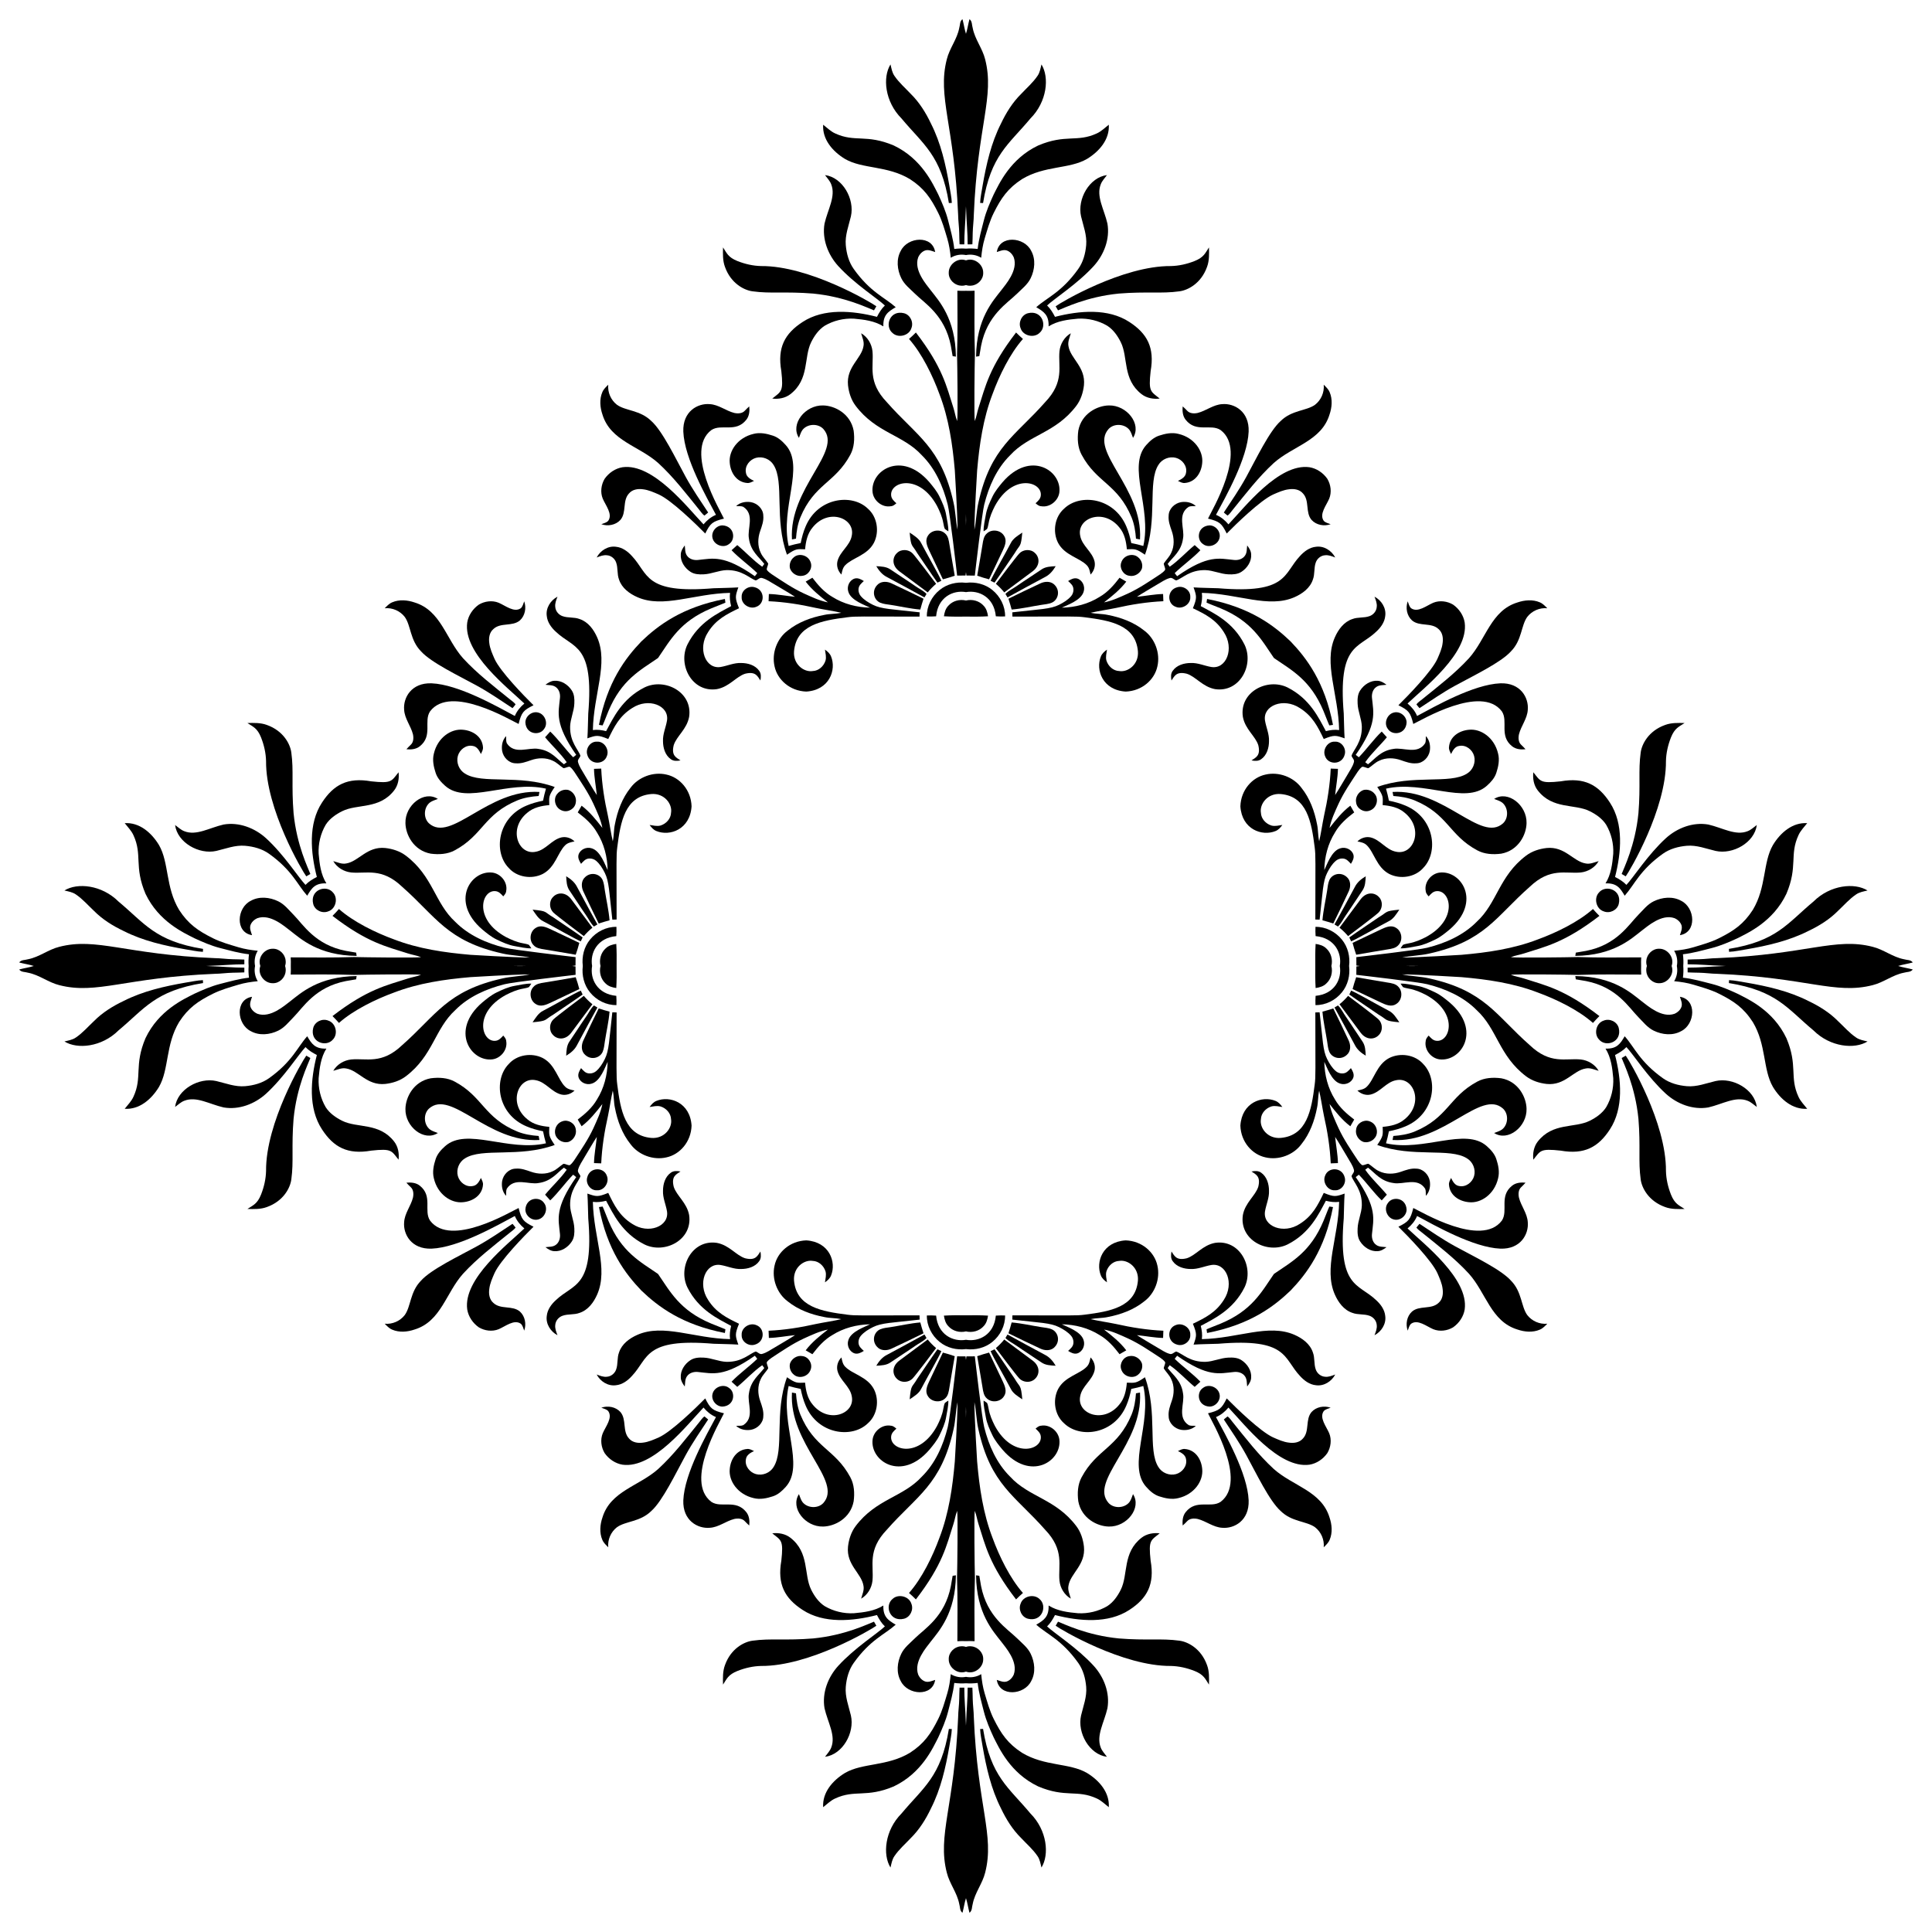 <?xml version="1.0" encoding="UTF-8"?>
<!DOCTYPE svg  PUBLIC '-//W3C//DTD SVG 1.1//EN'  'http://www.w3.org/Graphics/SVG/1.1/DTD/svg11.dtd'>
<svg enable-background="new 0 0 1632.462 1632.462" version="1.1" viewBox="0 0 1632.5 1632.5" xml:space="preserve" xmlns="http://www.w3.org/2000/svg">

	<path d="m816.23 174.37c0.066 1.218 0.123 2.436 0.171 3.655 0.278 9.493 1.289 18.941 1.237 28.447 1.334 0 2.668 0 4.008-0.019 0.181-3.205 0.201-6.424 0.278-9.629 0.091-5.18 0.881-10.315 0.939-15.489 3.113-75.424 17.722-99.511 9.564-131.23-2.292-9.279-8.703-16.959-10.503-26.407-0.803-2.506-0.317-5.809-2.733-7.473-1.13 4.079-1.672 8.308-2.962 12.347-1.29-4.038-1.832-8.267-2.962-12.347-2.415 1.664-1.93 4.967-2.733 7.473-1.8 9.448-8.211 17.128-10.503 26.407-8.157 31.715 6.451 55.802 9.564 131.23 0.058 5.174 0.848 10.309 0.939 15.489 0.078 3.205 0.097 6.424 0.278 9.629 1.34 0.019 2.674 0.019 4.008 0.019-0.052-9.506 0.958-18.954 1.237-28.447 0.05-1.219 0.107-2.437 0.173-3.655z"/>
	<path d="m1458.1 816.23c-1.218 0.066-2.436 0.123-3.655 0.171-9.493 0.278-18.941 1.289-28.447 1.237 0 1.334 0 2.668 0.019 4.008 3.205 0.181 6.424 0.201 9.629 0.278 5.18 0.091 10.316 0.881 15.49 0.939 75.423 3.113 99.511 17.722 131.23 9.564 9.279-2.292 16.959-8.703 26.407-10.503 2.506-0.803 5.808-0.317 7.473-2.733-4.079-1.13-8.308-1.672-12.347-2.962 4.038-1.29 8.267-1.832 12.347-2.962-1.664-2.415-4.967-1.93-7.473-2.733-9.448-1.8-17.128-8.211-26.407-10.503-31.715-8.157-55.802 6.451-131.23 9.564-5.174 0.058-10.309 0.848-15.49 0.939-3.205 0.078-6.424 0.097-9.629 0.278-0.019 1.34-0.019 2.674-0.019 4.008 9.506-0.052 18.954 0.958 28.447 1.237 1.219 0.05 2.438 0.107 3.655 0.173z"/>
	<path d="m816.23 1458.1c-0.066-1.218-0.123-2.436-0.171-3.655-0.278-9.493-1.289-18.941-1.237-28.447-1.334 0-2.668 0-4.008 0.019-0.181 3.205-0.201 6.424-0.278 9.629-0.091 5.18-0.881 10.316-0.939 15.49-3.113 75.423-17.722 99.511-9.564 131.23 2.292 9.279 8.703 16.959 10.503 26.407 0.803 2.506 0.317 5.808 2.733 7.473 1.13-4.079 1.672-8.308 2.962-12.347 1.291 4.038 1.832 8.267 2.962 12.347 2.415-1.664 1.93-4.967 2.733-7.473 1.8-9.448 8.211-17.128 10.503-26.407 8.157-31.715-6.451-55.802-9.564-131.23-0.058-5.174-0.848-10.309-0.939-15.49-0.078-3.205-0.097-6.424-0.278-9.629-1.34-0.019-2.674-0.019-4.008-0.019 0.052 9.506-0.958 18.954-1.237 28.447-0.049 1.219-0.107 2.438-0.173 3.655z"/>
	<path d="m174.37 816.23c1.218-0.066 2.436-0.123 3.655-0.171 9.493-0.278 18.941-1.289 28.447-1.237 0-1.334 0-2.668-0.019-4.008-3.205-0.181-6.424-0.201-9.629-0.278-5.18-0.091-10.315-0.881-15.489-0.939-75.424-3.113-99.511-17.722-131.23-9.564-9.279 2.292-16.959 8.703-26.407 10.503-2.506 0.803-5.809 0.317-7.473 2.733 4.079 1.13 8.308 1.672 12.347 2.962-4.038 1.291-8.267 1.832-12.347 2.962 1.664 2.415 4.967 1.93 7.473 2.733 9.448 1.8 17.128 8.211 26.407 10.503 31.715 8.157 55.802-6.451 131.23-9.564 5.174-0.058 10.309-0.848 15.489-0.939 3.205-0.078 6.424-0.097 9.629-0.278 0.019-1.34 0.019-2.674 0.019-4.008-9.506 0.052-18.954-0.958-28.447-1.237-1.219-0.049-2.437-0.107-3.655-0.173z"/>
	<path d="m830.67 171.57c6.57-40.534 21.622-49.358 39.999-71.431 14.151-14.202 16.123-34.859 9.338-45.698-0.803 3.283-1.321 6.767-3.29 9.61-3.866 5.744-9.176 10.29-13.877 15.315-7.253 7.155-12.692 15.904-17.037 25.067-8.321 16.377-12.42 34.482-15.535 52.464-0.732 4.844-1.878 9.648-2.079 14.563 0.823 0.032 1.652 0.065 2.481 0.11z"/>
	<path d="m171.57 801.79c-40.534-6.57-49.358-21.622-71.431-39.999-14.202-14.151-34.859-16.123-45.698-9.338 3.283 0.803 6.767 1.321 9.61 3.29 5.744 3.866 10.29 9.176 15.315 13.877 7.155 7.253 15.904 12.692 25.067 17.037 16.377 8.321 34.482 12.42 52.464 15.535 4.844 0.732 9.648 1.878 14.563 2.079 0.032-0.823 0.065-1.652 0.11-2.481z"/>
	<path d="m801.79 1460.9c-6.57 40.534-21.622 49.358-39.999 71.431-14.151 14.202-16.123 34.859-9.338 45.698 0.803-3.283 1.321-6.767 3.29-9.609 3.866-5.744 9.176-10.29 13.877-15.315 7.253-7.155 12.692-15.904 17.037-25.067 8.321-16.376 12.42-34.482 15.535-52.464 0.732-4.844 1.878-9.648 2.079-14.563-0.823-0.033-1.652-0.065-2.481-0.111z"/>
	<path d="m1460.9 830.67c40.534 6.57 49.358 21.622 71.431 39.999 14.202 14.151 34.859 16.123 45.698 9.338-3.283-0.803-6.767-1.321-9.609-3.29-5.744-3.866-10.29-9.176-15.315-13.877-7.155-7.253-15.904-12.692-25.067-17.037-16.376-8.321-34.482-12.42-52.464-15.535-4.844-0.732-9.648-1.878-14.563-2.079-0.033 0.823-0.065 1.652-0.111 2.481z"/>
	<path d="m1460.9 801.79c40.534-6.57 49.358-21.622 71.431-39.999 14.202-14.151 34.859-16.123 45.698-9.338-3.283 0.803-6.767 1.321-9.609 3.29-5.744 3.866-10.29 9.176-15.315 13.877-7.155 7.253-15.904 12.692-25.067 17.037-16.376 8.321-34.482 12.42-52.464 15.535-4.844 0.732-9.648 1.878-14.563 2.079-0.033-0.823-0.065-1.652-0.111-2.481z"/>
	<path d="m801.79 171.57c-6.57-40.534-21.622-49.358-39.999-71.431-14.151-14.202-16.123-34.859-9.338-45.698 0.803 3.283 1.321 6.767 3.29 9.61 3.866 5.744 9.176 10.29 13.877 15.315 7.253 7.155 12.692 15.904 17.037 25.067 8.321 16.377 12.42 34.482 15.535 52.464 0.732 4.844 1.878 9.648 2.079 14.563-0.823 0.032-1.652 0.065-2.481 0.11z"/>
	<path d="m171.57 830.67c-40.534 6.57-49.358 21.622-71.431 39.999-14.202 14.151-34.859 16.123-45.698 9.338 3.283-0.803 6.767-1.321 9.61-3.29 5.744-3.866 10.29-9.176 15.315-13.877 7.155-7.253 15.904-12.692 25.067-17.037 16.377-8.321 34.482-12.42 52.464-15.535 4.844-0.732 9.648-1.878 14.563-2.079 0.032 0.823 0.065 1.652 0.11 2.481z"/>
	<path d="m830.67 1460.9c6.57 40.534 21.622 49.358 39.999 71.431 14.151 14.202 16.123 34.859 9.338 45.698-0.803-3.283-1.321-6.767-3.29-9.609-3.866-5.744-9.176-10.29-13.877-15.315-7.253-7.155-12.692-15.904-17.037-25.067-8.321-16.376-12.42-34.482-15.535-52.464-0.732-4.844-1.878-9.648-2.079-14.563 0.823-0.033 1.652-0.065 2.481-0.111z"/>
	<path d="m816.23 215.52c4.358-0.875 9.037-0.102 12.863 2.284 0.544-5.543 1.353-11.073 2.979-16.409 2.182-7.259 4.209-14.622 7.589-21.434 6.307-12.661 11.965-20.865 23.94-28.615 19.186-11.567 39.99-8.412 54.828-17.018 10.516-6.375 19.27-16.579 18.481-28.945-3.303 2.558-6.294 5.627-10.154 7.363-16.744 7.76-26.253 0.35-49.499 10.186-23.704 11.251-33.074 32.562-37.597 41.359-3.225 6.994-6.301 14.104-8.237 21.583-2.046 8.101-4.397 16.163-5.303 24.503-3.285-0.407-6.597-0.534-9.891-0.284-3.294-0.249-6.606-0.123-9.891 0.284-0.907-8.34-3.257-16.402-5.303-24.503-1.936-7.479-5.012-14.589-8.237-21.583-4.523-8.797-13.892-30.108-37.597-41.359-23.246-9.836-32.755-2.426-49.499-10.186-3.859-1.735-6.851-4.805-10.154-7.363-0.789 12.367 7.965 22.571 18.481 28.945 14.838 8.606 35.642 5.451 54.828 17.018 11.975 7.75 17.633 15.955 23.94 28.615 3.38 6.812 5.407 14.175 7.589 21.434 1.625 5.336 2.435 10.866 2.979 16.409 3.828-2.386 8.507-3.159 12.865-2.284z"/>
	<path d="m1416.9 816.23c0.875 4.358 0.101 9.037-2.284 12.863 5.543 0.544 11.073 1.353 16.409 2.979 7.259 2.182 14.622 4.209 21.434 7.589 12.661 6.307 20.865 11.965 28.615 23.94 11.567 19.186 8.412 39.99 17.018 54.828 6.375 10.516 16.579 19.27 28.945 18.481-2.558-3.303-5.627-6.294-7.363-10.154-7.76-16.744-0.35-26.253-10.186-49.499-11.251-23.704-32.562-33.074-41.359-37.597-6.994-3.225-14.104-6.301-21.583-8.237-8.101-2.046-16.163-4.397-24.503-5.303 0.407-3.285 0.533-6.597 0.284-9.891 0.249-3.294 0.123-6.606-0.284-9.891 8.34-0.907 16.402-3.257 24.503-5.303 7.479-1.936 14.589-5.012 21.583-8.237 8.797-4.523 30.108-13.892 41.359-37.597 9.836-23.246 2.426-32.755 10.186-49.499 1.735-3.859 4.805-6.851 7.363-10.154-12.367-0.789-22.571 7.965-28.945 18.481-8.606 14.838-5.451 35.642-17.018 54.828-7.75 11.975-15.955 17.633-28.615 23.94-6.812 3.38-14.175 5.407-21.434 7.589-5.336 1.625-10.866 2.435-16.409 2.979 2.385 3.828 3.159 8.507 2.284 12.865z"/>
	<path d="m816.23 1416.9c-4.358 0.875-9.037 0.101-12.863-2.284-0.544 5.543-1.353 11.073-2.979 16.409-2.182 7.259-4.209 14.622-7.589 21.434-6.307 12.661-11.965 20.865-23.94 28.615-19.186 11.567-39.99 8.412-54.828 17.018-10.516 6.375-19.27 16.579-18.481 28.945 3.303-2.558 6.294-5.627 10.154-7.363 16.744-7.76 26.253-0.35 49.499-10.186 23.704-11.251 33.074-32.562 37.597-41.359 3.225-6.994 6.301-14.104 8.237-21.583 2.046-8.101 4.397-16.163 5.303-24.503 3.285 0.407 6.597 0.533 9.891 0.284 3.294 0.249 6.606 0.123 9.891-0.284 0.907 8.34 3.257 16.402 5.303 24.503 1.936 7.479 5.012 14.589 8.237 21.583 4.523 8.797 13.892 30.108 37.597 41.359 23.246 9.836 32.755 2.426 49.499 10.186 3.859 1.735 6.851 4.805 10.154 7.363 0.789-12.367-7.965-22.571-18.481-28.945-14.838-8.606-35.642-5.451-54.828-17.018-11.975-7.75-17.633-15.955-23.94-28.615-3.38-6.812-5.407-14.175-7.589-21.434-1.625-5.336-2.435-10.866-2.979-16.409-3.828 2.385-8.507 3.159-12.865 2.284z"/>
	<path d="m215.52 816.23c-0.875-4.358-0.102-9.037 2.284-12.863-5.543-0.544-11.073-1.353-16.409-2.979-7.259-2.182-14.622-4.209-21.434-7.589-12.661-6.307-20.865-11.965-28.615-23.94-11.567-19.186-8.412-39.99-17.018-54.828-6.375-10.516-16.579-19.27-28.945-18.481 2.558 3.303 5.627 6.294 7.363 10.154 7.76 16.744 0.35 26.253 10.186 49.499 11.251 23.704 32.562 33.074 41.359 37.597 6.994 3.225 14.104 6.301 21.583 8.237 8.101 2.046 16.163 4.397 24.503 5.303-0.407 3.285-0.534 6.597-0.284 9.891-0.249 3.294-0.123 6.606 0.284 9.891-8.34 0.907-16.402 3.257-24.503 5.303-7.479 1.936-14.589 5.012-21.583 8.237-8.797 4.523-30.108 13.892-41.359 37.597-9.836 23.246-2.426 32.755-10.186 49.499-1.735 3.859-4.805 6.851-7.363 10.154 12.367 0.789 22.571-7.965 28.945-18.481 8.606-14.838 5.451-35.642 17.018-54.828 7.75-11.975 15.955-17.633 28.615-23.94 6.812-3.38 14.175-5.407 21.434-7.589 5.336-1.625 10.866-2.435 16.409-2.979-2.386-3.828-3.159-8.507-2.284-12.865z"/>
	<path d="m911.07 227.31c-14.032 19.641-26.072 23.89-35.46 32.274 6.55 3.821 10.759 6.71 10.445 16.195 7.427-4.675 16.383-5.77 24.95-6.527 8.561-0.427 17.225 1.658 24.62 6.003 5.129 3.315 8.722 8.489 11.416 13.877 6.418 12.915 1.322 31.297 17.555 43.923 4.306 3.348 9.998 4.371 15.327 3.717-7.645-6.123-9.576-5.621-7.661-23.124 3.492-19.889-2.819-31.726-17.969-41.579-17.909-11.741-42.19-9.634-62.838-4.339-1.794-3.477-3.82-6.883-6.683-9.597 5.821-5.613 25.572-18.166 39.378-33.297 8.716-9.584 13.845-22.91 11.61-35.894-2.743-11.991-9.701-23.025-5.64-33.219 1.12-2.972 3.419-5.232 5.226-7.771-14.856 1.888-25.211 20.274-21.874 34.89 1.891 7.978 5.064 15.923 4.332 24.264-0.615 7.124-2.538 14.318-6.734 20.204z"/>
	<path d="m227.31 721.4c19.641 14.032 23.89 26.072 32.274 35.46 3.821-6.55 6.71-10.759 16.195-10.445-4.675-7.427-5.77-16.383-6.527-24.95-0.427-8.561 1.658-17.225 6.003-24.62 3.315-5.129 8.489-8.723 13.877-11.416 12.915-6.418 31.297-1.322 43.923-17.555 3.348-4.306 4.371-9.998 3.717-15.327-6.123 7.645-5.621 9.576-23.124 7.66-19.889-3.492-31.726 2.819-41.579 17.97-11.741 17.909-9.634 42.19-4.339 62.838-3.477 1.794-6.883 3.82-9.597 6.683-5.613-5.821-18.166-25.572-33.297-39.378-9.584-8.716-22.91-13.845-35.894-11.61-11.991 2.743-23.025 9.701-33.219 5.64-2.972-1.12-5.232-3.419-7.771-5.226 1.888 14.856 20.274 25.211 34.89 21.874 7.978-1.891 15.923-5.064 24.264-4.332 7.124 0.614 14.318 2.537 20.204 6.734z"/>
	<path d="m721.4 1405.1c14.032-19.641 26.072-23.89 35.46-32.274-6.55-3.821-10.759-6.71-10.445-16.195-7.427 4.675-16.383 5.77-24.95 6.527-8.561 0.427-17.225-1.658-24.62-6.003-5.129-3.316-8.723-8.489-11.416-13.877-6.418-12.915-1.322-31.297-17.555-43.923-4.306-3.348-9.998-4.371-15.327-3.717 7.645 6.123 9.576 5.621 7.66 23.124-3.492 19.889 2.819 31.726 17.97 41.579 17.909 11.741 42.19 9.633 62.838 4.339 1.794 3.477 3.82 6.883 6.683 9.597-5.821 5.613-25.572 18.166-39.378 33.297-8.716 9.584-13.845 22.91-11.61 35.894 2.743 11.991 9.701 23.025 5.64 33.219-1.12 2.972-3.419 5.232-5.226 7.771 14.856-1.888 25.211-20.274 21.874-34.89-1.891-7.978-5.064-15.923-4.332-24.264 0.614-7.123 2.537-14.317 6.734-20.204z"/>
	<path d="m1405.1 911.07c-19.641-14.032-23.89-26.072-32.274-35.46-3.821 6.55-6.71 10.759-16.195 10.445 4.675 7.427 5.77 16.383 6.527 24.95 0.427 8.561-1.658 17.225-6.003 24.62-3.316 5.129-8.489 8.722-13.877 11.416-12.915 6.418-31.297 1.322-43.923 17.555-3.348 4.306-4.371 9.998-3.717 15.327 6.123-7.645 5.621-9.576 23.124-7.661 19.889 3.492 31.726-2.819 41.579-17.969 11.741-17.909 9.633-42.19 4.339-62.838 3.477-1.794 6.883-3.82 9.597-6.683 5.613 5.821 18.166 25.572 33.297 39.378 9.584 8.716 22.91 13.845 35.894 11.61 11.991-2.743 23.025-9.701 33.219-5.64 2.972 1.12 5.232 3.419 7.771 5.226-1.888-14.856-20.274-25.211-34.89-21.874-7.978 1.891-15.923 5.064-24.264 4.332-7.123-0.615-14.317-2.538-20.204-6.734z"/>
	<path d="m1405.1 721.4c-19.641 14.032-23.89 26.072-32.274 35.46-3.821-6.55-6.71-10.759-16.195-10.445 4.675-7.427 5.77-16.383 6.527-24.95 0.427-8.561-1.658-17.225-6.003-24.62-3.316-5.129-8.489-8.723-13.877-11.416-12.915-6.418-31.297-1.322-43.923-17.555-3.348-4.306-4.371-9.998-3.717-15.327 6.123 7.645 5.621 9.576 23.124 7.66 19.889-3.492 31.726 2.819 41.579 17.97 11.741 17.909 9.633 42.19 4.339 62.838 3.477 1.794 6.883 3.82 9.597 6.683 5.613-5.821 18.166-25.572 33.297-39.378 9.584-8.716 22.91-13.845 35.894-11.61 11.991 2.743 23.025 9.701 33.219 5.64 2.972-1.12 5.232-3.419 7.771-5.226-1.888 14.856-20.274 25.211-34.89 21.874-7.978-1.891-15.923-5.064-24.264-4.332-7.123 0.614-14.317 2.537-20.204 6.734z"/>
	<path d="m721.4 227.31c14.032 19.641 26.072 23.89 35.46 32.274-6.55 3.821-10.759 6.71-10.445 16.195-7.427-4.675-16.383-5.77-24.95-6.527-8.561-0.427-17.225 1.658-24.62 6.003-5.129 3.315-8.723 8.489-11.416 13.877-6.418 12.915-1.322 31.297-17.555 43.923-4.306 3.348-9.998 4.371-15.327 3.717 7.645-6.123 9.576-5.621 7.66-23.124-3.492-19.889 2.819-31.726 17.97-41.579 17.909-11.741 42.19-9.634 62.838-4.339 1.794-3.477 3.82-6.883 6.683-9.597-5.821-5.613-25.572-18.166-39.378-33.297-8.716-9.584-13.845-22.91-11.61-35.894 2.743-11.991 9.701-23.025 5.64-33.219-1.12-2.972-3.419-5.232-5.226-7.771 14.856 1.888 25.211 20.274 21.874 34.89-1.891 7.978-5.064 15.923-4.332 24.264 0.614 7.124 2.537 14.318 6.734 20.204z"/>
	<path d="m227.31 911.07c19.641-14.032 23.89-26.072 32.274-35.46 3.821 6.55 6.71 10.759 16.195 10.445-4.675 7.427-5.77 16.383-6.527 24.95-0.427 8.561 1.658 17.225 6.003 24.62 3.315 5.129 8.489 8.722 13.877 11.416 12.915 6.418 31.297 1.322 43.923 17.555 3.348 4.306 4.371 9.998 3.717 15.327-6.123-7.645-5.621-9.576-23.124-7.661-19.889 3.492-31.726-2.819-41.579-17.969-11.741-17.909-9.634-42.19-4.339-62.838-3.477-1.794-6.883-3.82-9.597-6.683-5.613 5.821-18.166 25.572-33.297 39.378-9.584 8.716-22.91 13.845-35.894 11.61-11.991-2.743-23.025-9.701-33.219-5.64-2.972 1.12-5.232 3.419-7.771 5.226 1.888-14.856 20.274-25.211 34.89-21.874 7.978 1.891 15.923 5.064 24.264 4.332 7.124-0.615 14.318-2.538 20.204-6.734z"/>
	<path d="m911.07 1405.1c-14.032-19.641-26.072-23.89-35.46-32.274 6.55-3.821 10.759-6.71 10.445-16.195 7.427 4.675 16.383 5.77 24.95 6.527 8.561 0.427 17.225-1.658 24.62-6.003 5.129-3.316 8.722-8.489 11.416-13.877 6.418-12.915 1.322-31.297 17.555-43.923 4.306-3.348 9.998-4.371 15.327-3.717-7.645 6.123-9.576 5.621-7.661 23.124 3.492 19.889-2.819 31.726-17.969 41.579-17.909 11.741-42.19 9.633-62.838 4.339-1.794 3.477-3.82 6.883-6.683 9.597 5.821 5.613 25.572 18.166 39.378 33.297 8.716 9.584 13.845 22.91 11.61 35.894-2.743 11.991-9.701 23.025-5.64 33.219 1.12 2.972 3.419 5.232 5.226 7.771-14.856-1.888-25.211-20.274-21.874-34.89 1.891-7.978 5.064-15.923 4.332-24.264-0.615-7.123-2.538-14.317-6.734-20.204z"/>
	<path d="m824.75 301.35c0.913-0.155 1.833-0.298 2.759-0.427 0.512-2.875 0.971-5.75 1.47-8.625 5.085-26.124 22.292-36.104 30.396-44.144 4.112-4.086 8.936-7.738 11.513-13.074 3.477-7.117 4.416-16.02 0.434-23.137-5.802-11.881-26.768-13.511-29.056 1.023 2.616-0.816 5.342-2.13 8.14-1.425 2.862 0.855 5.057 3.29 6.223 5.983 3.886 10.954-7.064 23.011-10.555 27.696-6.933 8.919-20.999 23.987-21.324 56.13z"/>
	<path d="m301.35 807.71c-0.155-0.913-0.298-1.833-0.427-2.759-2.875-0.511-5.75-0.971-8.625-1.47-26.124-5.086-36.104-22.292-44.144-30.396-4.086-4.112-7.738-8.936-13.074-11.513-7.117-3.477-16.02-4.416-23.137-0.434-11.881 5.802-13.511 26.768 1.023 29.056-0.816-2.616-2.13-5.342-1.425-8.14 0.855-2.862 3.29-5.057 5.983-6.223 10.954-3.886 23.011 7.064 27.696 10.555 8.919 6.934 23.987 20.999 56.13 21.324z"/>
	<path d="m807.71 1331.1c-0.913 0.155-1.833 0.298-2.759 0.427-0.511 2.875-0.971 5.75-1.47 8.625-5.086 26.124-22.292 36.104-30.396 44.144-4.112 4.086-8.936 7.738-11.513 13.074-3.477 7.117-4.416 16.02-0.434 23.137 5.802 11.881 26.768 13.511 29.056-1.023-2.616 0.816-5.342 2.13-8.14 1.425-2.862-0.855-5.057-3.29-6.223-5.983-3.886-10.954 7.064-23.011 10.555-27.696 6.934-8.918 20.999-23.987 21.324-56.13z"/>
	<path d="m1331.1 824.75c0.155 0.913 0.298 1.833 0.427 2.759 2.875 0.512 5.75 0.971 8.625 1.47 26.124 5.085 36.104 22.292 44.144 30.396 4.086 4.112 7.738 8.936 13.074 11.513 7.117 3.477 16.02 4.416 23.137 0.434 11.881-5.802 13.511-26.768-1.023-29.056 0.816 2.616 2.13 5.342 1.425 8.14-0.855 2.862-3.29 5.057-5.983 6.223-10.954 3.886-23.011-7.064-27.696-10.555-8.918-6.933-23.987-20.999-56.13-21.324z"/>
	<path d="m1331.1 807.71c0.155-0.913 0.298-1.833 0.427-2.759 2.875-0.511 5.75-0.971 8.625-1.47 26.124-5.086 36.104-22.292 44.144-30.396 4.086-4.112 7.738-8.936 13.074-11.513 7.117-3.477 16.02-4.416 23.137-0.434 11.881 5.802 13.511 26.768-1.023 29.056 0.816-2.616 2.13-5.342 1.425-8.14-0.855-2.862-3.29-5.057-5.983-6.223-10.954-3.886-23.011 7.064-27.696 10.555-8.918 6.934-23.987 20.999-56.13 21.324z"/>
	<path d="m807.71 301.35c-0.913-0.155-1.833-0.298-2.759-0.427-0.511-2.875-0.971-5.75-1.47-8.625-5.086-26.124-22.292-36.104-30.396-44.144-4.112-4.086-8.936-7.738-11.513-13.074-3.477-7.117-4.416-16.02-0.434-23.137 5.802-11.881 26.768-13.511 29.056 1.023-2.616-0.816-5.342-2.13-8.14-1.425-2.862 0.855-5.057 3.29-6.223 5.983-3.886 10.954 7.064 23.011 10.555 27.696 6.934 8.919 20.999 23.987 21.324 56.13z"/>
	<path d="m301.35 824.75c-0.155 0.913-0.298 1.833-0.427 2.759-2.875 0.512-5.75 0.971-8.625 1.47-26.124 5.085-36.104 22.292-44.144 30.396-4.086 4.112-7.738 8.936-13.074 11.513-7.117 3.477-16.02 4.416-23.137 0.434-11.881-5.802-13.511-26.768 1.023-29.056-0.816 2.616-2.13 5.342-1.425 8.14 0.855 2.862 3.29 5.057 5.983 6.223 10.954 3.886 23.011-7.064 27.696-10.555 8.919-6.933 23.987-20.999 56.13-21.324z"/>
	<path d="m824.75 1331.1c0.913 0.155 1.833 0.298 2.759 0.427 0.512 2.875 0.971 5.75 1.47 8.625 5.085 26.124 22.292 36.104 30.396 44.144 4.112 4.086 8.936 7.738 11.513 13.074 3.477 7.117 4.416 16.02 0.434 23.137-5.802 11.881-26.768 13.511-29.056-1.023 2.616 0.816 5.342 2.13 8.14 1.425 2.862-0.855 5.057-3.29 6.223-5.983 3.886-10.954-7.064-23.011-10.555-27.696-6.933-8.918-20.999-23.987-21.324-56.13z"/>
	<path d="m1009.3 220.61c-6.327 2.487-13.061 4.047-19.867 4.203-40.665-0.329-93.02 30.706-97.43 33.983 0.641 1.153 1.308 2.299 1.995 3.445 4.751-1.755 24.081-11.503 51.383-14.181 23.266-1.892 36.067 0.209 51.111-1.891 6.928-0.824 18.425-6.475 23.467-20.754 1.93-5.226 1.722-10.885 1.599-16.364-3.174 4.746-4.14 8.318-12.258 11.559z"/>
	<path d="m220.61 623.2c2.487 6.327 4.047 13.061 4.203 19.867-0.329 40.665 30.706 93.02 33.983 97.43 1.153-0.641 2.299-1.308 3.445-1.995-1.755-4.751-11.503-24.081-14.181-51.383-1.892-23.266 0.209-36.067-1.891-51.111-0.824-6.928-6.475-18.425-20.754-23.467-5.226-1.93-10.885-1.722-16.364-1.599 4.746 3.175 8.318 4.14 11.559 12.258z"/>
	<path d="m623.2 1411.9c6.327-2.487 13.061-4.047 19.867-4.203 40.665 0.329 93.02-30.706 97.43-33.984-0.641-1.152-1.308-2.299-1.995-3.445-4.751 1.755-24.081 11.503-51.383 14.181-23.266 1.893-36.067-0.209-51.111 1.891-6.928 0.824-18.425 6.475-23.467 20.754-1.93 5.226-1.722 10.885-1.599 16.364 3.175-4.745 4.14-8.317 12.258-11.558z"/>
	<path d="m1411.9 1009.3c-2.487-6.327-4.047-13.061-4.203-19.867 0.329-40.665-30.706-93.02-33.984-97.43-1.152 0.641-2.299 1.308-3.445 1.995 1.755 4.751 11.503 24.081 14.181 51.383 1.893 23.266-0.209 36.067 1.891 51.111 0.824 6.928 6.475 18.425 20.754 23.467 5.226 1.93 10.885 1.722 16.364 1.599-4.745-3.174-8.317-4.14-11.558-12.258z"/>
	<path d="m1411.9 623.2c-2.487 6.327-4.047 13.061-4.203 19.867 0.329 40.665-30.706 93.02-33.984 97.43-1.152-0.641-2.299-1.308-3.445-1.995 1.755-4.751 11.503-24.081 14.181-51.383 1.893-23.266-0.209-36.067 1.891-51.111 0.824-6.928 6.475-18.425 20.754-23.467 5.226-1.93 10.885-1.722 16.364-1.599-4.745 3.175-8.317 4.14-11.558 12.258z"/>
	<path d="m623.2 220.61c6.327 2.487 13.061 4.047 19.867 4.203 40.665-0.329 93.02 30.706 97.43 33.983-0.641 1.153-1.308 2.299-1.995 3.445-4.751-1.755-24.081-11.503-51.383-14.181-23.266-1.892-36.067 0.209-51.111-1.891-6.928-0.824-18.425-6.475-23.467-20.754-1.93-5.226-1.722-10.885-1.599-16.364 3.175 4.746 4.14 8.318 12.258 11.559z"/>
	<path d="m220.61 1009.3c2.487-6.327 4.047-13.061 4.203-19.867-0.329-40.665 30.706-93.02 33.983-97.43 1.153 0.641 2.299 1.308 3.445 1.995-1.755 4.751-11.503 24.081-14.181 51.383-1.892 23.266 0.209 36.067-1.891 51.111-0.824 6.928-6.475 18.425-20.754 23.467-5.226 1.93-10.885 1.722-16.364 1.599 4.746-3.174 8.318-4.14 11.559-12.258z"/>
	<path d="m1009.3 1411.9c-6.327-2.487-13.061-4.047-19.867-4.203-40.665 0.329-93.02-30.706-97.43-33.984 0.641-1.152 1.308-2.299 1.995-3.445 4.751 1.755 24.081 11.503 51.383 14.181 23.266 1.893 36.067-0.209 51.111 1.891 6.928 0.824 18.425 6.475 23.467 20.754 1.93 5.226 1.722 10.885 1.599 16.364-3.174-4.745-4.14-8.317-12.258-11.558z"/>
	<path d="m816.23 240.88c1.482 0.5 3.065 0.683 4.639 0.462 5.394-0.46 10.108-5.316 9.914-10.821 0.175-6.754-6.845-12.543-13.45-10.846-0.373 0.086-0.742 0.191-1.104 0.315-0.362-0.124-0.731-0.229-1.104-0.315-6.605-1.697-13.624 4.093-13.45 10.846-0.194 5.504 4.52 10.361 9.914 10.821 1.577 0.221 3.159 0.038 4.641-0.462z"/>
	<path d="m1391.6 816.23c-0.5 1.482-0.683 3.065-0.463 4.639 0.46 5.394 5.316 10.108 10.821 9.914 6.754 0.175 12.543-6.845 10.846-13.45-0.086-0.373-0.191-0.742-0.315-1.104 0.124-0.362 0.229-0.731 0.315-1.104 1.697-6.605-4.093-13.624-10.846-13.45-5.504-0.194-10.361 4.52-10.821 9.914-0.22 1.577-0.037 3.159 0.463 4.641z"/>
	<path d="m816.23 1391.6c-1.482-0.5-3.065-0.683-4.639-0.463-5.394 0.46-10.108 5.316-9.914 10.821-0.175 6.754 6.845 12.543 13.45 10.846 0.373-0.086 0.742-0.191 1.104-0.315 0.362 0.124 0.731 0.229 1.104 0.315 6.605 1.697 13.624-4.093 13.45-10.846 0.194-5.504-4.52-10.361-9.914-10.821-1.576-0.22-3.159-0.037-4.641 0.463z"/>
	<path d="m240.88 816.23c0.5-1.482 0.683-3.065 0.462-4.639-0.46-5.394-5.316-10.108-10.821-9.914-6.754-0.175-12.543 6.845-10.846 13.45 0.086 0.373 0.191 0.742 0.315 1.104-0.124 0.362-0.229 0.731-0.315 1.104-1.697 6.605 4.093 13.624 10.846 13.45 5.504 0.194 10.361-4.52 10.821-9.914 0.221-1.576 0.038-3.159-0.462-4.641z"/>
	<path d="m1198.1 816.23c-3.708 0.107-7.044 0.123-9.643 0 2.599-0.123 5.935-0.106 9.643 0zm-49.098 0c-0.947 0.123-1.909 0.249-2.884 0.379-0.013 2.364-0.019 4.734-0.045 7.104 3.605 0.411 53.583 6.203 59.911 7.932 15.341 3.827 30.461 10.471 41.722 21.842 17.51 16.022 18.75 38.532 41.799 55.961 5.012 3.801 11.19 5.763 17.387 6.463 15.502 1.556 22.45-11.38 33.006-13.068 3.808-0.777 7.356 1.036 10.931 1.975-3.121-5.42-8.962-8.917-15.133-9.577-12.81-1.282-25.729 4.496-43.127-12.148-28.727-25.27-37.798-45.929-84.881-56.369-7.525-1.729-15.321-1.768-22.865-3.374 13.752 0.056 49.414 2.284 50.062 2.305 21.894 1.891 43.943 5.07 64.554 13.009 15.565 5.682 34.236 14.747 46.585 25.701 1.742-2.014 3.568-3.937 5.446-5.808-29.581-22.773-45.627-25.89-63.602-31.704-3.691-1.23-7.615-1.69-11.228-3.193 4.638-0.652 47.587-0.135 56.635 0.117 17.827-0.596 35.674-0.343 53.507-0.272-0.123-2.425-0.152-4.85-0.073-7.275-0.079-2.425-0.05-4.85 0.073-7.275-17.833 0.071-35.68 0.324-53.507-0.272-9.048 0.252-51.996 0.768-56.635 0.117 3.613-1.502 7.537-1.962 11.228-3.193 17.975-5.814 34.021-8.931 63.602-31.704-1.878-1.871-3.704-3.795-5.446-5.808-12.348 10.954-31.02 20.019-46.585 25.701-20.612 7.939-42.661 11.119-64.554 13.009-0.648 0.022-36.31 2.249-50.062 2.305 7.544-1.606 15.341-1.645 22.865-3.374 47.083-10.441 56.154-31.099 84.881-56.369 17.397-16.644 30.317-10.866 43.127-12.148 6.171-0.66 12.012-4.157 15.133-9.577-3.574 0.939-7.123 2.752-10.931 1.975-10.556-1.687-17.504-14.624-33.006-13.068-6.197 0.699-12.375 2.661-17.387 6.463-23.049 17.43-24.29 39.939-41.799 55.961-11.261 11.371-26.381 18.015-41.722 21.842-6.328 1.729-56.306 7.521-59.911 7.932 0.026 2.37 0.032 4.74 0.045 7.104 0.976 0.13 1.937 0.256 2.884 0.379z"/>
	<path d="m816.23 1198.1c-0.106-3.708-0.123-7.044 0-9.643 0.123 2.599 0.107 5.935 0 9.643zm0-49.098c-0.123-0.947-0.249-1.909-0.379-2.884-2.364-0.013-4.734-0.019-7.104-0.045-0.411 3.605-6.203 53.583-7.932 59.911-3.827 15.341-10.471 30.461-21.842 41.722-16.022 17.51-38.532 18.75-55.961 41.799-3.801 5.012-5.763 11.19-6.463 17.387-1.556 15.502 11.38 22.45 13.068 33.006 0.777 3.808-1.036 7.356-1.975 10.931 5.42-3.121 8.917-8.962 9.577-15.133 1.282-12.81-4.496-25.729 12.148-43.127 25.27-28.727 45.929-37.798 56.369-84.881 1.729-7.525 1.768-15.321 3.374-22.865-0.056 13.752-2.284 49.414-2.305 50.062-1.891 21.894-5.07 43.943-13.009 64.554-5.682 15.565-14.747 34.236-25.701 46.585 2.014 1.742 3.937 3.568 5.808 5.446 22.773-29.581 25.89-45.627 31.704-63.602 1.23-3.691 1.69-7.615 3.193-11.228 0.652 4.638 0.135 47.587-0.117 56.635 0.596 17.827 0.343 35.674 0.272 53.507 2.425-0.123 4.85-0.152 7.275-0.073 2.425-0.079 4.85-0.05 7.275 0.073-0.071-17.833-0.324-35.68 0.272-53.507-0.252-9.048-0.768-51.996-0.117-56.635 1.502 3.613 1.962 7.537 3.193 11.228 5.814 17.975 8.931 34.021 31.704 63.602 1.871-1.878 3.795-3.704 5.808-5.446-10.954-12.348-20.019-31.02-25.701-46.585-7.939-20.612-11.118-42.661-13.009-64.554-0.022-0.648-2.249-36.31-2.305-50.062 1.606 7.544 1.645 15.341 3.374 22.865 10.441 47.083 31.099 56.154 56.369 84.881 16.644 17.397 10.866 30.317 12.148 43.127 0.66 6.171 4.157 12.012 9.577 15.133-0.939-3.574-2.752-7.123-1.975-10.931 1.688-10.556 14.624-17.504 13.068-33.006-0.699-6.197-2.661-12.375-6.463-17.387-17.43-23.049-39.939-24.29-55.961-41.799-11.371-11.261-18.015-26.381-21.842-41.722-1.729-6.328-7.521-56.306-7.932-59.911-2.37 0.026-4.74 0.032-7.104 0.045-0.13 0.976-0.256 1.937-0.379 2.884z"/>
	<path d="m434.33 816.23c3.709-0.106 7.044-0.123 9.643 0-2.599 0.123-5.934 0.107-9.643 0zm49.098 0c0.947-0.123 1.909-0.249 2.884-0.379 0.013-2.364 0.019-4.734 0.045-7.104-3.605-0.411-53.583-6.203-59.911-7.932-15.341-3.827-30.461-10.471-41.722-21.842-17.51-16.022-18.75-38.532-41.799-55.961-5.012-3.801-11.19-5.763-17.387-6.463-15.502-1.556-22.45 11.38-33.006 13.068-3.808 0.777-7.356-1.036-10.931-1.975 3.121 5.42 8.962 8.917 15.133 9.577 12.81 1.282 25.729-4.496 43.127 12.148 28.727 25.27 37.798 45.929 84.881 56.369 7.525 1.729 15.321 1.768 22.865 3.374-13.752-0.056-49.414-2.284-50.062-2.305-21.894-1.891-43.943-5.07-64.554-13.009-15.565-5.682-34.236-14.747-46.585-25.701-1.742 2.014-3.568 3.937-5.446 5.808 29.581 22.773 45.627 25.89 63.602 31.704 3.691 1.23 7.615 1.69 11.228 3.193-4.638 0.652-47.587 0.135-56.635-0.117-17.827 0.596-35.674 0.343-53.507 0.272 0.122 2.425 0.152 4.85 0.073 7.275 0.079 2.425 0.05 4.85-0.073 7.275 17.833-0.071 35.68-0.324 53.507 0.272 9.048-0.252 51.996-0.768 56.635-0.117-3.613 1.502-7.537 1.962-11.228 3.193-17.975 5.814-34.021 8.931-63.602 31.704 1.878 1.871 3.704 3.795 5.446 5.808 12.348-10.954 31.02-20.019 46.585-25.701 20.612-7.939 42.661-11.118 64.554-13.009 0.648-0.022 36.31-2.249 50.062-2.305-7.544 1.606-15.341 1.645-22.865 3.374-47.083 10.441-56.154 31.099-84.881 56.369-17.397 16.644-30.317 10.866-43.127 12.148-6.171 0.66-12.012 4.157-15.133 9.577 3.575-0.939 7.123-2.752 10.931-1.975 10.556 1.688 17.504 14.624 33.006 13.068 6.197-0.699 12.375-2.661 17.387-6.463 23.049-17.43 24.29-39.939 41.799-55.961 11.261-11.371 26.381-18.015 41.722-21.842 6.328-1.729 56.306-7.521 59.911-7.932-0.026-2.37-0.032-4.74-0.045-7.104-0.975-0.13-1.936-0.256-2.884-0.379z"/>
	<path d="m816.23 434.33c0.107 3.709 0.123 7.044 0 9.643-0.123-2.599-0.106-5.934 0-9.643zm0 49.098c0.123 0.947 0.249 1.909 0.379 2.884 2.364 0.013 4.734 0.019 7.104 0.045 0.411-3.605 6.203-53.583 7.932-59.911 3.827-15.341 10.471-30.461 21.842-41.722 16.022-17.51 38.532-18.75 55.961-41.799 3.801-5.012 5.763-11.19 6.463-17.387 1.556-15.502-11.38-22.45-13.068-33.006-0.777-3.808 1.036-7.356 1.975-10.931-5.42 3.121-8.917 8.962-9.577 15.133-1.282 12.81 4.496 25.729-12.148 43.127-25.27 28.727-45.929 37.798-56.369 84.881-1.729 7.525-1.768 15.321-3.374 22.865 0.056-13.752 2.284-49.414 2.305-50.062 1.891-21.894 5.07-43.943 13.009-64.554 5.682-15.565 14.747-34.236 25.701-46.585-2.014-1.742-3.937-3.568-5.808-5.446-22.773 29.581-25.89 45.627-31.704 63.602-1.23 3.691-1.69 7.615-3.193 11.228-0.652-4.638-0.135-47.587 0.117-56.635-0.596-17.827-0.343-35.674-0.272-53.507-2.425 0.122-4.85 0.152-7.275 0.073-2.425 0.079-4.85 0.05-7.275-0.073 0.071 17.833 0.324 35.68-0.272 53.507 0.252 9.048 0.768 51.996 0.117 56.635-1.502-3.613-1.962-7.537-3.193-11.228-5.814-17.975-8.931-34.021-31.704-63.602-1.871 1.878-3.795 3.704-5.808 5.446 10.954 12.348 20.019 31.02 25.701 46.585 7.939 20.612 11.119 42.661 13.009 64.554 0.022 0.648 2.249 36.31 2.305 50.062-1.606-7.544-1.645-15.341-3.374-22.865-10.441-47.083-31.099-56.154-56.369-84.881-16.644-17.397-10.866-30.317-12.148-43.127-0.66-6.171-4.157-12.012-9.577-15.133 0.939 3.575 2.752 7.123 1.975 10.931-1.687 10.556-14.624 17.504-13.068 33.006 0.699 6.197 2.661 12.375 6.463 17.387 17.43 23.049 39.939 24.29 55.961 41.799 11.371 11.261 18.015 26.381 21.842 41.722 1.729 6.328 7.521 56.306 7.932 59.911 2.37-0.026 4.74-0.032 7.104-0.045 0.13-0.975 0.256-1.936 0.379-2.884z"/>
	<path d="m868.6 264.66c-5.29 1.36-8.289 7.667-6.216 12.686 2.001 6.404 11.177 8.599 15.969 3.982 6.873-5.659 2.314-19.656-9.753-16.668z"/>
	<path d="m264.66 763.87c1.36 5.29 7.667 8.289 12.686 6.216 6.404-2.001 8.599-11.177 3.982-15.969-5.659-6.873-19.656-2.314-16.668 9.753z"/>
	<path d="m763.87 1367.8c5.29-1.36 8.289-7.667 6.216-12.686-2.001-6.404-11.177-8.599-15.969-3.982-6.873 5.659-2.314 19.656 9.753 16.668z"/>
	<path d="m1367.8 868.6c-1.36-5.29-7.667-8.289-12.686-6.216-6.404 2.001-8.599 11.177-3.982 15.969 5.659 6.873 19.656 2.314 16.668-9.753z"/>
	<path d="m1367.8 763.87c-1.36 5.29-7.667 8.289-12.686 6.216-6.404-2.001-8.599-11.177-3.982-15.969 5.659-6.873 19.656-2.314 16.668 9.753z"/>
	<path d="m763.87 264.66c5.29 1.36 8.289 7.667 6.216 12.686-2.001 6.404-11.177 8.599-15.969 3.982-6.873-5.659-2.314-19.656 9.753-16.668z"/>
	<path d="m264.66 868.6c1.36-5.29 7.667-8.289 12.686-6.216 6.404 2.001 8.599 11.177 3.982 15.969-5.659 6.873-19.656 2.314-16.668-9.753z"/>
	<path d="m868.6 1367.8c-5.29-1.36-8.289-7.667-6.216-12.686 2.001-6.404 11.177-8.599 15.969-3.982 6.873 5.659 2.314 19.656-9.753 16.668z"/>
	<path d="m1111.2 342c-7.303 5.28-19.574 4.42-29.01 13.689-9.555 8.463-20.813 32.172-29.114 47.297-5.698 10.406-12.453 20.178-18.973 30.072 1.036 0.881 2.072 1.787 3.186 2.603 1.729-1.256 2.875-3.115 4.222-4.747 11.073-13.657 21.79-27.734 34.78-39.662 16.249-14.497 40.276-18.656 47.103-40.886 2.092-6.067 2.713-12.977 0.13-18.986-1.043-2.538-3.095-4.416-5.006-6.294 0.634 6.436-2.216 12.964-7.318 16.914z"/>
	<path d="m342 521.28c5.28 7.303 4.42 19.574 13.689 29.01 8.463 9.555 32.172 20.813 47.297 29.114 10.406 5.698 20.178 12.453 30.072 18.973 0.881-1.036 1.787-2.072 2.603-3.186-1.256-1.729-3.115-2.875-4.747-4.222-13.657-11.073-27.734-21.79-39.662-34.78-14.497-16.249-18.656-40.276-40.886-47.103-6.067-2.092-12.977-2.713-18.986-0.129-2.538 1.043-4.416 3.095-6.294 5.006 6.436-0.635 12.964 2.214 16.914 7.317z"/>
	<path d="m521.28 1290.5c7.303-5.28 19.574-4.42 29.01-13.689 9.555-8.463 20.813-32.172 29.114-47.297 5.698-10.406 12.453-20.178 18.973-30.072-1.036-0.881-2.072-1.787-3.186-2.603-1.729 1.256-2.875 3.115-4.222 4.747-11.073 13.657-21.79 27.734-34.78 39.662-16.249 14.497-40.276 18.656-47.103 40.886-2.092 6.068-2.713 12.977-0.129 18.986 1.043 2.538 3.095 4.416 5.006 6.294-0.635-6.437 2.214-12.964 7.317-16.914z"/>
	<path d="m1290.5 1111.2c-5.28-7.303-4.42-19.574-13.689-29.01-8.463-9.555-32.172-20.813-47.297-29.114-10.406-5.698-20.178-12.453-30.072-18.973-0.881 1.036-1.787 2.072-2.603 3.186 1.256 1.729 3.115 2.875 4.747 4.222 13.657 11.073 27.734 21.79 39.662 34.78 14.497 16.249 18.656 40.276 40.886 47.103 6.068 2.092 12.977 2.713 18.986 0.13 2.538-1.043 4.416-3.095 6.294-5.006-6.437 0.634-12.964-2.216-16.914-7.318z"/>
	<path d="m1290.5 521.28c-5.28 7.303-4.42 19.574-13.689 29.01-8.463 9.555-32.172 20.813-47.297 29.114-10.406 5.698-20.178 12.453-30.072 18.973-0.881-1.036-1.787-2.072-2.603-3.186 1.256-1.729 3.115-2.875 4.747-4.222 13.657-11.073 27.734-21.79 39.662-34.78 14.497-16.249 18.656-40.276 40.886-47.103 6.068-2.092 12.977-2.713 18.986-0.129 2.538 1.043 4.416 3.095 6.294 5.006-6.437-0.635-12.964 2.214-16.914 7.317z"/>
	<path d="m521.28 342c7.303 5.28 19.574 4.42 29.01 13.689 9.555 8.463 20.813 32.172 29.114 47.297 5.698 10.406 12.453 20.178 18.973 30.072-1.036 0.881-2.072 1.787-3.186 2.603-1.729-1.256-2.875-3.115-4.222-4.747-11.073-13.657-21.79-27.734-34.78-39.662-16.249-14.497-40.276-18.656-47.103-40.886-2.092-6.067-2.713-12.977-0.129-18.986 1.043-2.538 3.095-4.416 5.006-6.294-0.635 6.436 2.214 12.964 7.317 16.914z"/>
	<path d="m342 1111.2c5.28-7.303 4.42-19.574 13.689-29.01 8.463-9.555 32.172-20.813 47.297-29.114 10.406-5.698 20.178-12.453 30.072-18.973 0.881 1.036 1.787 2.072 2.603 3.186-1.256 1.729-3.115 2.875-4.747 4.222-13.657 11.073-27.734 21.79-39.662 34.78-14.497 16.249-18.656 40.276-40.886 47.103-6.067 2.092-12.977 2.713-18.986 0.13-2.538-1.043-4.416-3.095-6.294-5.006 6.436 0.634 12.964-2.216 16.914-7.318z"/>
	<path d="m1111.2 1290.5c-7.303-5.28-19.574-4.42-29.01-13.689-9.555-8.463-20.813-32.172-29.114-47.297-5.698-10.406-12.453-20.178-18.973-30.072 1.036-0.881 2.072-1.787 3.186-2.603 1.729 1.256 2.875 3.115 4.222 4.747 11.073 13.657 21.79 27.734 34.78 39.662 16.249 14.497 40.276 18.656 47.103 40.886 2.092 6.068 2.713 12.977 0.13 18.986-1.043 2.538-3.095 4.416-5.006 6.294 0.634-6.437-2.216-12.964-7.318-16.914z"/>
	<path d="m1003.1 347.03c-1.153-1.308-2.474-2.441-3.724-3.626-0.434 3.898-0.045 8.127 2.487 11.306 8.886 11.22 21.116 3.089 29.522 8.684 23.065 17.416-7.605 68.116-10.646 74.831 9.879 2.454 11.506 3.962 15.82 12.588 7.955-8.074 28.526-28.115 39.203-32.954 4.351-1.878 8.748-3.931 13.521-4.436 4.131-0.576 8.8 0.117 11.643 3.471 5.834 6.132 1.872 16.092 7.337 22.438 3.976 4.377 10.633 5.556 16.105 3.613-1.995-0.796-4.3-1.211-5.815-2.843-4.038-5.673 2.245-13.094 4.617-18.779 2.195-5.407 1.36-11.772-1.593-16.726-3.529-5.051-9.027-8.82-15.159-9.804-25.892-3.555-55.06 34.313-68.401 48.281-2.869-3.438-6.352-6.333-10.523-8.049 7.953-14.867 26.668-47.611 27.592-70.324 0.627-17.146-12.219-24.094-22.328-23.215-7.55 0.415-13.599 5.64-20.748 7.453-3.024 0.648-6.695 0.545-8.91-1.909z"/>
	<path d="m347.03 629.37c-1.308 1.153-2.441 2.474-3.626 3.724 3.898 0.434 8.127 0.045 11.306-2.487 11.22-8.886 3.089-21.116 8.684-29.522 17.416-23.065 68.116 7.605 74.831 10.646 2.454-9.879 3.962-11.506 12.588-15.82-8.074-7.955-28.115-28.526-32.954-39.203-1.878-4.352-3.931-8.748-4.436-13.521-0.576-4.131 0.117-8.8 3.471-11.643 6.132-5.834 16.092-1.871 22.438-7.337 4.377-3.976 5.556-10.633 3.613-16.105-0.796 1.995-1.211 4.3-2.843 5.815-5.673 4.038-13.094-2.245-18.779-4.617-5.407-2.195-11.772-1.36-16.726 1.593-5.051 3.529-8.82 9.027-9.804 15.159-3.555 25.892 34.313 55.06 48.281 68.401-3.438 2.869-6.333 6.352-8.049 10.523-14.867-7.953-47.611-26.668-70.324-27.592-17.146-0.627-24.094 12.219-23.215 22.328 0.415 7.55 5.64 13.599 7.453 20.747 0.648 3.025 0.545 6.696-1.909 8.911z"/>
	<path d="m629.37 1285.4c1.153 1.308 2.474 2.441 3.724 3.626 0.434-3.898 0.045-8.127-2.487-11.306-8.886-11.22-21.116-3.089-29.522-8.684-23.065-17.416 7.605-68.116 10.646-74.831-9.879-2.454-11.506-3.962-15.82-12.588-7.955 8.074-28.526 28.115-39.203 32.954-4.352 1.878-8.748 3.931-13.521 4.436-4.131 0.576-8.8-0.117-11.643-3.471-5.834-6.132-1.871-16.092-7.337-22.438-3.976-4.377-10.633-5.556-16.105-3.613 1.995 0.796 4.3 1.211 5.815 2.843 4.038 5.673-2.245 13.094-4.617 18.779-2.195 5.407-1.36 11.772 1.593 16.726 3.529 5.051 9.027 8.82 15.159 9.804 25.892 3.555 55.06-34.313 68.401-48.281 2.869 3.438 6.352 6.333 10.523 8.049-7.953 14.867-26.668 47.611-27.592 70.324-0.627 17.146 12.219 24.094 22.328 23.215 7.55-0.415 13.599-5.64 20.747-7.453 3.025-0.649 6.696-0.545 8.911 1.909z"/>
	<path d="m1285.4 1003.1c1.308-1.153 2.441-2.474 3.626-3.724-3.898-0.434-8.127-0.045-11.306 2.487-11.22 8.886-3.089 21.116-8.684 29.522-17.416 23.065-68.116-7.605-74.831-10.646-2.454 9.879-3.962 11.506-12.588 15.82 8.074 7.955 28.115 28.526 32.954 39.203 1.878 4.351 3.931 8.748 4.436 13.521 0.576 4.131-0.117 8.8-3.471 11.643-6.132 5.834-16.092 1.872-22.438 7.337-4.377 3.976-5.556 10.633-3.613 16.105 0.796-1.995 1.211-4.3 2.843-5.815 5.673-4.038 13.094 2.245 18.779 4.617 5.407 2.195 11.772 1.36 16.726-1.593 5.051-3.529 8.82-9.027 9.804-15.159 3.555-25.892-34.313-55.06-48.281-68.401 3.438-2.869 6.333-6.352 8.049-10.523 14.867 7.953 47.611 26.668 70.324 27.592 17.146 0.627 24.094-12.219 23.215-22.328-0.415-7.55-5.64-13.599-7.453-20.748-0.649-3.024-0.545-6.695 1.909-8.91z"/>
	<path d="m1285.4 629.37c1.308 1.153 2.441 2.474 3.626 3.724-3.898 0.434-8.127 0.045-11.306-2.487-11.22-8.886-3.089-21.116-8.684-29.522-17.416-23.065-68.116 7.605-74.831 10.646-2.454-9.879-3.962-11.506-12.588-15.82 8.074-7.955 28.115-28.526 32.954-39.203 1.878-4.352 3.931-8.748 4.436-13.521 0.576-4.131-0.117-8.8-3.471-11.643-6.132-5.834-16.092-1.871-22.438-7.337-4.377-3.976-5.556-10.633-3.613-16.105 0.796 1.995 1.211 4.3 2.843 5.815 5.673 4.038 13.094-2.245 18.779-4.617 5.407-2.195 11.772-1.36 16.726 1.593 5.051 3.529 8.82 9.027 9.804 15.159 3.555 25.892-34.313 55.06-48.281 68.401 3.438 2.869 6.333 6.352 8.049 10.523 14.867-7.953 47.611-26.668 70.324-27.592 17.146-0.627 24.094 12.219 23.215 22.328-0.415 7.55-5.64 13.599-7.453 20.747-0.649 3.025-0.545 6.696 1.909 8.911z"/>
	<path d="m629.37 347.03c1.153-1.308 2.474-2.441 3.724-3.626 0.434 3.898 0.045 8.127-2.487 11.306-8.886 11.22-21.116 3.089-29.522 8.684-23.065 17.416 7.605 68.116 10.646 74.831-9.879 2.454-11.506 3.962-15.82 12.588-7.955-8.074-28.526-28.115-39.203-32.954-4.352-1.878-8.748-3.931-13.521-4.436-4.131-0.576-8.8 0.117-11.643 3.471-5.834 6.132-1.871 16.092-7.337 22.438-3.976 4.377-10.633 5.556-16.105 3.613 1.995-0.796 4.3-1.211 5.815-2.843 4.038-5.673-2.245-13.094-4.617-18.779-2.195-5.407-1.36-11.772 1.593-16.726 3.529-5.051 9.027-8.82 15.159-9.804 25.892-3.555 55.06 34.313 68.401 48.281 2.869-3.438 6.352-6.333 10.523-8.049-7.953-14.867-26.668-47.611-27.592-70.324-0.627-17.146 12.219-24.094 22.328-23.215 7.55 0.415 13.599 5.64 20.747 7.453 3.025 0.648 6.696 0.545 8.911-1.909z"/>
	<path d="m347.03 1003.1c-1.308-1.153-2.441-2.474-3.626-3.724 3.898-0.434 8.127-0.045 11.306 2.487 11.22 8.886 3.089 21.116 8.684 29.522 17.416 23.065 68.116-7.605 74.831-10.646 2.454 9.879 3.962 11.506 12.588 15.82-8.074 7.955-28.115 28.526-32.954 39.203-1.878 4.351-3.931 8.748-4.436 13.521-0.576 4.131 0.117 8.8 3.471 11.643 6.132 5.834 16.092 1.872 22.438 7.337 4.377 3.976 5.556 10.633 3.613 16.105-0.796-1.995-1.211-4.3-2.843-5.815-5.673-4.038-13.094 2.245-18.779 4.617-5.407 2.195-11.772 1.36-16.726-1.593-5.051-3.529-8.82-9.027-9.804-15.159-3.555-25.892 34.313-55.06 48.281-68.401-3.438-2.869-6.333-6.352-8.049-10.523-14.867 7.953-47.611 26.668-70.324 27.592-17.146 0.627-24.094-12.219-23.215-22.328 0.415-7.55 5.64-13.599 7.453-20.748 0.648-3.024 0.545-6.695-1.909-8.91z"/>
	<path d="m1003.1 1285.4c-1.153 1.308-2.474 2.441-3.724 3.626-0.434-3.898-0.045-8.127 2.487-11.306 8.886-11.22 21.116-3.089 29.522-8.684 23.065-17.416-7.605-68.116-10.646-74.831 9.879-2.454 11.506-3.962 15.82-12.588 7.955 8.074 28.526 28.115 39.203 32.954 4.351 1.878 8.748 3.931 13.521 4.436 4.131 0.576 8.8-0.117 11.643-3.471 5.834-6.132 1.872-16.092 7.337-22.438 3.976-4.377 10.633-5.556 16.105-3.613-1.995 0.796-4.3 1.211-5.815 2.843-4.038 5.673 2.245 13.094 4.617 18.779 2.195 5.407 1.36 11.772-1.593 16.726-3.529 5.051-9.027 8.82-15.159 9.804-25.892 3.555-55.06-34.313-68.401-48.281-2.869 3.438-6.352 6.333-10.523 8.049 7.953 14.867 26.668 47.611 27.592 70.324 0.627 17.146-12.219 24.094-22.328 23.215-7.55-0.415-13.599-5.64-20.748-7.453-3.024-0.649-6.695-0.545-8.91 1.909z"/>
	<path d="m954.38 363.29c1.463 1.988 2.072 4.429 2.992 6.689 7.555-11.637-5.295-27.813-20.45-27.391-9.741 0.166-23.114 6.869-25.785 21.343-0.893 6.838-0.544 14.143 2.817 20.327 12.905 24.009 30.433 24.484 42.24 53.015 2.279 5.698 3.244 11.798 3.678 17.892 1.127 0.22 2.26 0.434 3.4 0.648 2.68-43.442-43.308-74.647-26.498-93.364 4.571-4.877 13.501-4.43 17.606 0.841z"/>
	<path d="m363.29 678.08c1.988-1.463 4.429-2.072 6.689-2.992-11.637-7.555-27.813 5.295-27.391 20.45 0.166 9.741 6.869 23.114 21.343 25.785 6.838 0.894 14.143 0.544 20.327-2.817 24.009-12.905 24.484-30.433 53.015-42.24 5.698-2.279 11.798-3.244 17.892-3.678 0.22-1.127 0.434-2.26 0.648-3.4-43.442-2.68-74.647 43.308-93.364 26.498-4.877-4.571-4.43-13.501 0.841-17.606z"/>
	<path d="m678.08 1269.2c-1.463-1.988-2.072-4.429-2.992-6.689-7.555 11.637 5.295 27.813 20.45 27.391 9.741-0.166 23.114-6.869 25.785-21.343 0.894-6.838 0.544-14.143-2.817-20.327-12.905-24.009-30.433-24.484-42.24-53.015-2.279-5.698-3.244-11.798-3.678-17.892-1.127-0.22-2.26-0.434-3.4-0.648-2.68 43.442 43.308 74.647 26.498 93.364-4.571 4.877-13.501 4.43-17.606-0.841z"/>
	<path d="m1269.2 954.38c-1.988 1.463-4.429 2.072-6.689 2.992 11.637 7.555 27.813-5.295 27.391-20.45-0.166-9.741-6.869-23.114-21.343-25.785-6.838-0.893-14.143-0.544-20.327 2.817-24.009 12.905-24.484 30.433-53.015 42.24-5.698 2.279-11.798 3.244-17.892 3.678-0.22 1.127-0.434 2.26-0.648 3.4 43.442 2.68 74.647-43.308 93.364-26.498 4.877 4.571 4.43 13.501-0.841 17.606z"/>
	<path d="m1269.2 678.08c-1.988-1.463-4.429-2.072-6.689-2.992 11.637-7.555 27.813 5.295 27.391 20.45-0.166 9.741-6.869 23.114-21.343 25.785-6.838 0.894-14.143 0.544-20.327-2.817-24.009-12.905-24.484-30.433-53.015-42.24-5.698-2.279-11.798-3.244-17.892-3.678-0.22-1.127-0.434-2.26-0.648-3.4 43.442-2.68 74.647 43.308 93.364 26.498 4.877-4.571 4.43-13.501-0.841-17.606z"/>
	<path d="m678.08 363.29c-1.463 1.988-2.072 4.429-2.992 6.689-7.555-11.637 5.295-27.813 20.45-27.391 9.741 0.166 23.114 6.869 25.785 21.343 0.894 6.838 0.544 14.143-2.817 20.327-12.905 24.009-30.433 24.484-42.24 53.015-2.279 5.698-3.244 11.798-3.678 17.892-1.127 0.22-2.26 0.434-3.4 0.648-2.68-43.442 43.308-74.647 26.498-93.364-4.571-4.877-13.501-4.43-17.606 0.841z"/>
	<path d="m363.29 954.38c1.988 1.463 4.429 2.072 6.689 2.992-11.637 7.555-27.813-5.295-27.391-20.45 0.166-9.741 6.869-23.114 21.343-25.785 6.838-0.893 14.143-0.544 20.327 2.817 24.009 12.905 24.484 30.433 53.015 42.24 5.698 2.279 11.798 3.244 17.892 3.678 0.22 1.127 0.434 2.26 0.648 3.4-43.442 2.68-74.647-43.308-93.364-26.498-4.877 4.571-4.43 13.501 0.841 17.606z"/>
	<path d="m954.38 1269.2c1.463-1.988 2.072-4.429 2.992-6.689 7.555 11.637-5.295 27.813-20.45 27.391-9.741-0.166-23.114-6.869-25.785-21.343-0.893-6.838-0.544-14.143 2.817-20.327 12.905-24.009 30.433-24.484 42.24-53.015 2.279-5.698 3.244-11.798 3.678-17.892 1.127-0.22 2.26-0.434 3.4-0.648 2.68 43.442-43.308 74.647-26.498 93.364 4.571 4.877 13.501 4.43 17.606-0.841z"/>
	<path d="m995.33 406.37c1.8 0.816 3.639 1.923 5.705 1.748 8.903-0.633 14.087-8.43 14.816-17.011 1.003-10.141-6.808-21.38-20.113-24.484-5.446-1.425-11.157-0.22-16.383 1.509-4.358 1.431-7.835 4.598-10.834 7.958-16.324 18.232 4.898 53.112-2.448 85.237-3.361-0.952-6.741-1.826-10.173-2.461-0.958-4.766-2.228-9.493-4.144-13.974-10.26-24.512-39.134-28.163-52.575-15.127-8.03 6.961-9.914 19.543-5.161 28.881 5.636 10.702 18.209 12.602 24.335 19.031 2.046 2.079 2.545 5.051 3.121 7.796 2.875-2.856 4.293-7.097 3.4-11.086-1.975-8.302-10.555-13.139-12.109-21.596-3.242-14.94 19.623-23.862 33.07-7.091 4.358 5.09 5.776 11.941 6.333 18.442 6.937-0.227 7.721-0.631 15.302 4.578 10.97-30.106 2.052-61.264 11.332-75.848 2.959-4.96 9.305-7.525 14.874-6.003 5.329 1.457 9.61 6.864 8.502 12.53-0.426 3.655-3.897 5.527-6.85 6.971z"/>
	<path d="m406.37 637.14c0.816-1.8 1.923-3.639 1.748-5.705-0.633-8.903-8.43-14.087-17.011-14.816-10.141-1.003-21.38 6.808-24.484 20.113-1.425 5.446-0.22 11.157 1.509 16.383 1.431 4.358 4.598 7.835 7.958 10.834 18.232 16.324 53.112-4.898 85.237 2.448-0.952 3.361-1.826 6.741-2.461 10.173-4.766 0.958-9.493 2.228-13.974 4.144-24.512 10.26-28.163 39.134-15.127 52.575 6.961 8.03 19.543 9.914 28.881 5.161 10.702-5.636 12.602-18.209 19.031-24.335 2.079-2.046 5.051-2.545 7.796-3.121-2.856-2.875-7.097-4.293-11.086-3.4-8.302 1.975-13.139 10.555-21.596 12.109-14.94 3.242-23.862-19.623-7.091-33.07 5.09-4.358 11.941-5.776 18.442-6.333-0.227-6.937-0.631-7.721 4.578-15.302-30.106-10.97-61.264-2.052-75.848-11.332-4.96-2.959-7.525-9.305-6.003-14.874 1.457-5.329 6.864-9.61 12.53-8.502 3.655 0.427 5.527 3.897 6.971 6.85z"/>
	<path d="m637.14 1226.1c-1.8-0.816-3.639-1.923-5.705-1.748-8.903 0.633-14.087 8.43-14.816 17.011-1.003 10.141 6.808 21.38 20.113 24.484 5.446 1.425 11.157 0.22 16.383-1.509 4.358-1.431 7.835-4.598 10.834-7.958 16.324-18.232-4.898-53.112 2.448-85.237 3.361 0.952 6.741 1.826 10.173 2.461 0.958 4.766 2.228 9.493 4.144 13.974 10.26 24.512 39.134 28.163 52.575 15.127 8.03-6.961 9.914-19.543 5.161-28.881-5.636-10.702-18.209-12.602-24.335-19.031-2.046-2.079-2.545-5.051-3.121-7.797-2.875 2.856-4.293 7.097-3.4 11.086 1.975 8.302 10.555 13.139 12.109 21.596 3.242 14.94-19.623 23.861-33.07 7.091-4.358-5.09-5.776-11.941-6.333-18.442-6.937 0.227-7.721 0.631-15.302-4.578-10.97 30.106-2.052 61.265-11.332 75.848-2.959 4.96-9.305 7.525-14.874 6.003-5.329-1.457-9.61-6.864-8.502-12.53 0.427-3.655 3.897-5.526 6.85-6.97z"/>
	<path d="m1226.1 995.33c-0.816 1.8-1.923 3.639-1.748 5.705 0.633 8.903 8.43 14.087 17.011 14.816 10.141 1.003 21.38-6.808 24.484-20.113 1.425-5.446 0.22-11.157-1.509-16.383-1.431-4.358-4.598-7.835-7.958-10.834-18.232-16.324-53.112 4.898-85.237-2.448 0.952-3.361 1.826-6.741 2.461-10.173 4.766-0.958 9.493-2.228 13.974-4.144 24.512-10.26 28.163-39.134 15.127-52.575-6.961-8.03-19.543-9.914-28.881-5.161-10.702 5.636-12.602 18.209-19.031 24.335-2.079 2.046-5.051 2.545-7.797 3.121 2.856 2.875 7.097 4.293 11.086 3.4 8.302-1.975 13.139-10.555 21.596-12.109 14.94-3.242 23.861 19.623 7.091 33.07-5.09 4.358-11.941 5.776-18.442 6.333 0.227 6.937 0.631 7.721-4.578 15.302 30.106 10.97 61.265 2.052 75.848 11.332 4.96 2.959 7.525 9.305 6.003 14.874-1.457 5.329-6.864 9.61-12.53 8.502-3.655-0.426-5.526-3.897-6.97-6.85z"/>
	<path d="m1226.1 637.14c-0.816-1.8-1.923-3.639-1.748-5.705 0.633-8.903 8.43-14.087 17.011-14.816 10.141-1.003 21.38 6.808 24.484 20.113 1.425 5.446 0.22 11.157-1.509 16.383-1.431 4.358-4.598 7.835-7.958 10.834-18.232 16.324-53.112-4.898-85.237 2.448 0.952 3.361 1.826 6.741 2.461 10.173 4.766 0.958 9.493 2.228 13.974 4.144 24.512 10.26 28.163 39.134 15.127 52.575-6.961 8.03-19.543 9.914-28.881 5.161-10.702-5.636-12.602-18.209-19.031-24.335-2.079-2.046-5.051-2.545-7.797-3.121 2.856-2.875 7.097-4.293 11.086-3.4 8.302 1.975 13.139 10.555 21.596 12.109 14.94 3.242 23.861-19.623 7.091-33.07-5.09-4.358-11.941-5.776-18.442-6.333 0.227-6.937 0.631-7.721-4.578-15.302 30.106-10.97 61.265-2.052 75.848-11.332 4.96-2.959 7.525-9.305 6.003-14.874-1.457-5.329-6.864-9.61-12.53-8.502-3.655 0.427-5.526 3.897-6.97 6.85z"/>
	<path d="m637.14 406.37c-1.8 0.816-3.639 1.923-5.705 1.748-8.903-0.633-14.087-8.43-14.816-17.011-1.003-10.141 6.808-21.38 20.113-24.484 5.446-1.425 11.157-0.22 16.383 1.509 4.358 1.431 7.835 4.598 10.834 7.958 16.324 18.232-4.898 53.112 2.448 85.237 3.361-0.952 6.741-1.826 10.173-2.461 0.958-4.766 2.228-9.493 4.144-13.974 10.26-24.512 39.134-28.163 52.575-15.127 8.03 6.961 9.914 19.543 5.161 28.881-5.636 10.702-18.209 12.602-24.335 19.031-2.046 2.079-2.545 5.051-3.121 7.796-2.875-2.856-4.293-7.097-3.4-11.086 1.975-8.302 10.555-13.139 12.109-21.596 3.242-14.94-19.623-23.862-33.07-7.091-4.358 5.09-5.776 11.941-6.333 18.442-6.937-0.227-7.721-0.631-15.302 4.578-10.97-30.106-2.052-61.264-11.332-75.848-2.959-4.96-9.305-7.525-14.874-6.003-5.329 1.457-9.61 6.864-8.502 12.53 0.427 3.655 3.897 5.527 6.85 6.971z"/>
	<path d="m406.37 995.33c0.816 1.8 1.923 3.639 1.748 5.705-0.633 8.903-8.43 14.087-17.011 14.816-10.141 1.003-21.38-6.808-24.484-20.113-1.425-5.446-0.22-11.157 1.509-16.383 1.431-4.358 4.598-7.835 7.958-10.834 18.232-16.324 53.112 4.898 85.237-2.448-0.952-3.361-1.826-6.741-2.461-10.173-4.766-0.958-9.493-2.228-13.974-4.144-24.512-10.26-28.163-39.134-15.127-52.575 6.961-8.03 19.543-9.914 28.881-5.161 10.702 5.636 12.602 18.209 19.031 24.335 2.079 2.046 5.051 2.545 7.796 3.121-2.856 2.875-7.097 4.293-11.086 3.4-8.302-1.975-13.139-10.555-21.596-12.109-14.94-3.242-23.862 19.623-7.091 33.07 5.09 4.358 11.941 5.776 18.442 6.333-0.227 6.937-0.631 7.721 4.578 15.302-30.106 10.97-61.264 2.052-75.848 11.332-4.96 2.959-7.525 9.305-6.003 14.874 1.457 5.329 6.864 9.61 12.53 8.502 3.655-0.426 5.527-3.897 6.971-6.85z"/>
	<path d="m995.33 1226.1c1.8-0.816 3.639-1.923 5.705-1.748 8.903 0.633 14.087 8.43 14.816 17.011 1.003 10.141-6.808 21.38-20.113 24.484-5.446 1.425-11.157 0.22-16.383-1.509-4.358-1.431-7.835-4.598-10.834-7.958-16.324-18.232 4.898-53.112-2.448-85.237-3.361 0.952-6.741 1.826-10.173 2.461-0.958 4.766-2.228 9.493-4.144 13.974-10.26 24.512-39.134 28.163-52.575 15.127-8.03-6.961-9.914-19.543-5.161-28.881 5.636-10.702 18.209-12.602 24.335-19.031 2.046-2.079 2.545-5.051 3.121-7.797 2.875 2.856 4.293 7.097 3.4 11.086-1.975 8.302-10.555 13.139-12.109 21.596-3.242 14.94 19.623 23.861 33.07 7.091 4.358-5.09 5.776-11.941 6.333-18.442 6.937 0.227 7.721 0.631 15.302-4.578 10.97 30.106 2.052 61.265 11.332 75.848 2.959 4.96 9.305 7.525 14.874 6.003 5.329-1.457 9.61-6.864 8.502-12.53-0.426-3.655-3.897-5.526-6.85-6.97z"/>
	<path d="m875.04 425.23c1.321 1.172 2.733 2.409 4.604 2.5 7.278 1.373 14.602-4.52 15.496-11.727 2.165-18.263-24.493-35.88-48.035-8.528-3.167 3.808-6.34 7.68-8.515 12.161-2.331 4.889-4.656 9.869-5.575 15.256-0.796 4.656-1.975 9.305-1.904 14.065 1.004-0.648 2.066-1.23 2.966-2.02 0.777-1.599 0.913-3.406 1.328-5.103 0.887-5.019 2.933-9.733 5.232-14.252 15.148-28.015 40.379-20.624 38.788-8.684-0.319 2.725-2.475 4.61-4.385 6.332z"/>
	<path d="m425.23 757.42c1.172-1.321 2.409-2.733 2.5-4.604 1.373-7.279-4.52-14.602-11.727-15.496-18.263-2.165-35.88 24.493-8.528 48.035 3.808 3.167 7.68 6.34 12.161 8.515 4.889 2.331 9.869 4.656 15.256 5.575 4.656 0.796 9.305 1.975 14.065 1.904-0.648-1.004-1.23-2.066-2.02-2.966-1.599-0.777-3.406-0.913-5.103-1.328-5.019-0.887-9.733-2.933-14.252-5.232-28.015-15.148-20.624-40.379-8.684-38.788 2.725 0.318 4.61 2.474 6.332 4.385z"/>
	<path d="m757.42 1207.2c-1.321-1.172-2.733-2.409-4.604-2.5-7.279-1.373-14.602 4.52-15.496 11.727-2.165 18.263 24.493 35.88 48.035 8.528 3.167-3.808 6.34-7.68 8.515-12.161 2.331-4.889 4.656-9.869 5.575-15.256 0.796-4.656 1.975-9.305 1.904-14.065-1.004 0.648-2.066 1.23-2.966 2.02-0.777 1.599-0.913 3.406-1.328 5.103-0.887 5.019-2.933 9.733-5.232 14.252-15.148 28.015-40.379 20.624-38.788 8.684 0.318-2.725 2.474-4.609 4.385-6.332z"/>
	<path d="m1207.2 875.04c-1.172 1.321-2.409 2.733-2.5 4.604-1.373 7.278 4.52 14.602 11.727 15.496 18.263 2.165 35.88-24.493 8.528-48.035-3.808-3.167-7.68-6.34-12.161-8.515-4.889-2.331-9.869-4.656-15.256-5.575-4.656-0.796-9.305-1.975-14.065-1.904 0.648 1.004 1.23 2.066 2.02 2.966 1.599 0.777 3.406 0.913 5.103 1.328 5.019 0.887 9.733 2.933 14.252 5.232 28.015 15.148 20.624 40.379 8.684 38.788-2.725-0.319-4.609-2.475-6.332-4.385z"/>
	<path d="m1207.2 757.42c-1.172-1.321-2.409-2.733-2.5-4.604-1.373-7.279 4.52-14.602 11.727-15.496 18.263-2.165 35.88 24.493 8.528 48.035-3.808 3.167-7.68 6.34-12.161 8.515-4.889 2.331-9.869 4.656-15.256 5.575-4.656 0.796-9.305 1.975-14.065 1.904 0.648-1.004 1.23-2.066 2.02-2.966 1.599-0.777 3.406-0.913 5.103-1.328 5.019-0.887 9.733-2.933 14.252-5.232 28.015-15.148 20.624-40.379 8.684-38.788-2.725 0.318-4.609 2.474-6.332 4.385z"/>
	<path d="m757.42 425.23c-1.321 1.172-2.733 2.409-4.604 2.5-7.279 1.373-14.602-4.52-15.496-11.727-2.165-18.263 24.493-35.88 48.035-8.528 3.167 3.808 6.34 7.68 8.515 12.161 2.331 4.889 4.656 9.869 5.575 15.256 0.796 4.656 1.975 9.305 1.904 14.065-1.004-0.648-2.066-1.23-2.966-2.02-0.777-1.599-0.913-3.406-1.328-5.103-0.887-5.019-2.933-9.733-5.232-14.252-15.148-28.015-40.379-20.624-38.788-8.684 0.318 2.725 2.474 4.61 4.385 6.332z"/>
	<path d="m425.23 875.04c1.172 1.321 2.409 2.733 2.5 4.604 1.373 7.278-4.52 14.602-11.727 15.496-18.263 2.165-35.88-24.493-8.528-48.035 3.808-3.167 7.68-6.34 12.161-8.515 4.889-2.331 9.869-4.656 15.256-5.575 4.656-0.796 9.305-1.975 14.065-1.904-0.648 1.004-1.23 2.066-2.02 2.966-1.599 0.777-3.406 0.913-5.103 1.328-5.019 0.887-9.733 2.933-14.252 5.232-28.015 15.148-20.624 40.379-8.684 38.788 2.725-0.319 4.61-2.475 6.332-4.385z"/>
	<path d="m875.04 1207.2c1.321-1.172 2.733-2.409 4.604-2.5 7.278-1.373 14.602 4.52 15.496 11.727 2.165 18.263-24.493 35.88-48.035 8.528-3.167-3.808-6.34-7.68-8.515-12.161-2.331-4.889-4.656-9.869-5.575-15.256-0.796-4.656-1.975-9.305-1.904-14.065 1.004 0.648 2.066 1.23 2.966 2.02 0.777 1.599 0.913 3.406 1.328 5.103 0.887 5.019 2.933 9.733 5.232 14.252 15.148 28.015 40.379 20.624 38.788 8.684-0.319-2.725-2.475-4.609-4.385-6.332z"/>
	<path d="m988.38 488.46c2.143-0.751 3.594 1.496 5.491 1.982 5.172-1.649 11.415-8.978 24.678-8.703 6.637 0.22 12.776 3.309 19.407 3.562 3.782 0.188 7.855 6e-3 11.105-2.163 4.909-3.199 8.645-8.852 8.14-14.881-0.129-2.804-1.755-5.187-3.354-7.363-0.395 2.817-0.091 5.945-1.735 8.425-2.007 3.141-5.977 4.254-9.519 3.833-12.525-1.224-21.612-4.649-47.964 13.735-0.693-0.868-1.373-1.735-2.04-2.603 6.955-6.76 15.004-12.329 21.706-19.349-1.574-1.489-3.186-2.927-4.805-4.345-7.188 5.906-13.443 12.957-21.091 18.274-0.596-0.796-1.179-1.574-1.748-2.351 4.45-5.929 11.482-10.579 12.97-21.434 1.648-8.26-5.224-20.354 4.863-26.873 1.878-0.771 3.982-0.382 5.957-0.563-3.283-3.173-8.185-4.047-12.569-3.322-5.433 0.984-10.348 5.724-10.387 11.449-0.421 4.501 1.204 8.794 2.642 12.97 2.079 5.88 2.318 12.692-0.486 18.384-1.483 3.413-4.306 5.945-6.281 9.027 0.058 1.82 1.373 3.451 1.172 5.31-1.042 1.541-2.597 2.629-4.08 3.704-8.82 5.776-17.536 11.805-27.132 16.247-6.631 2.979-13.255 6.21-20.443 7.596 6.78-5.252 13.586-10.672 18.798-17.555-1.858-1.146-3.756-2.234-5.672-3.277-4.74 6.216-10.011 12.265-16.882 16.202-9.487 5.983-20.715 8.878-31.879 9.072 3.85-1.966 16.241-5.968 18.39-13.43 1.489-4.371-0.842-9.765-5.355-11.164-2.791-0.79-5.446 0.699-7.738 2.117 1.017 0.92 2.053 1.839 2.92 2.914 2.428 2.733 1.91 7.13-0.356 9.81-2.739 3.225-6.456 5.465-10.205 7.35-7.307 3.662-15.92 3.66-39.507 6.359 0.019 1.198 0.052 2.402 0.091 3.62 50.601 0 53.667-0.399 61.019 0.557 21.678 2.743 43.089 6.51 45.024 28.816 0.834 11.085-8.539 17.858-15.813 16.623-5.103-0.162-9.331-4.151-10.801-8.859-0.855-3.056 0.071-6.197 0.473-9.241-2.13 1.496-4.19 3.29-5.161 5.776-4.618 11.32 1.375 28.455 20.942 29.671 13.731-0.452 24.426-9.944 26.822-21.356 2.532-11.06-2.053-23.441-11.157-30.202-8.846-7.117-19.802-11.118-30.849-13.223-4.74-1.043-9.642-0.719-14.369-1.807 7.039-1.619 14.214-2.577 21.285-4.047 13.191-2.972 26.601-5.103 40.116-5.711-0.084-2.04-0.168-4.073-0.227-6.1-7.434 0.162-14.738 1.658-22.12 2.37 5.549-3.62 11.332-6.877 17.005-10.315 3.515-1.924 6.792-4.456 10.709-5.518z"/>
	<path d="m488.46 644.08c-0.751-2.143 1.496-3.594 1.982-5.491-1.649-5.172-8.978-11.415-8.703-24.678 0.22-6.637 3.309-12.776 3.562-19.407 0.188-3.782 6e-3 -7.855-2.163-11.105-3.199-4.909-8.852-8.645-14.881-8.14-2.804 0.13-5.187 1.755-7.363 3.354 2.817 0.395 5.945 0.091 8.425 1.735 3.141 2.007 4.254 5.977 3.833 9.519-1.224 12.525-4.649 21.612 13.735 47.964-0.868 0.693-1.735 1.373-2.603 2.04-6.76-6.955-12.329-15.004-19.349-21.706-1.489 1.574-2.927 3.186-4.345 4.805 5.906 7.188 12.957 13.443 18.274 21.091-0.796 0.596-1.574 1.179-2.351 1.748-5.929-4.45-10.579-11.482-21.434-12.97-8.26-1.648-20.354 5.224-26.873-4.863-0.771-1.878-0.382-3.982-0.563-5.957-3.173 3.283-4.047 8.185-3.322 12.569 0.984 5.433 5.724 10.348 11.449 10.387 4.501 0.421 8.794-1.204 12.97-2.642 5.88-2.079 12.692-2.318 18.384 0.486 3.413 1.483 5.945 4.306 9.027 6.281 1.82-0.058 3.451-1.373 5.31-1.172 1.541 1.042 2.629 2.597 3.704 4.08 5.776 8.82 11.805 17.536 16.247 27.132 2.979 6.631 6.21 13.255 7.596 20.443-5.252-6.78-10.672-13.586-17.555-18.798-1.146 1.858-2.234 3.756-3.277 5.672 6.216 4.74 12.265 10.011 16.202 16.882 5.983 9.487 8.878 20.715 9.072 31.879-1.966-3.85-5.968-16.241-13.43-18.39-4.371-1.489-9.765 0.842-11.164 5.355-0.79 2.791 0.699 5.446 2.117 7.738 0.92-1.017 1.839-2.053 2.914-2.92 2.733-2.428 7.13-1.91 9.81 0.356 3.225 2.739 5.465 6.456 7.35 10.205 3.662 7.307 3.66 15.92 6.359 39.507 1.198-0.019 2.402-0.052 3.62-0.091 0-50.601-0.399-53.667 0.557-61.019 2.743-21.678 6.51-43.089 28.816-45.024 11.085-0.834 17.858 8.539 16.623 15.813-0.162 5.103-4.151 9.331-8.859 10.801-3.056 0.855-6.197-0.071-9.241-0.473 1.496 2.13 3.29 4.19 5.776 5.161 11.32 4.618 28.455-1.375 29.671-20.942-0.452-13.731-9.944-24.426-21.356-26.822-11.06-2.532-23.441 2.053-30.202 11.157-7.117 8.846-11.118 19.802-13.223 30.849-1.043 4.74-0.719 9.642-1.807 14.369-1.619-7.039-2.577-14.214-4.047-21.285-2.972-13.191-5.103-26.601-5.711-40.116-2.04 0.084-4.073 0.168-6.1 0.227 0.162 7.434 1.658 14.738 2.37 22.12-3.62-5.549-6.877-11.332-10.315-17.005-1.924-3.515-4.456-6.791-5.518-10.709z"/>
	<path d="m644.08 1144c-2.143 0.751-3.594-1.496-5.491-1.982-5.172 1.649-11.415 8.979-24.678 8.703-6.637-0.22-12.776-3.309-19.407-3.562-3.782-0.188-7.855-6e-3 -11.105 2.163-4.909 3.199-8.645 8.852-8.14 14.881 0.13 2.804 1.755 5.187 3.354 7.363 0.395-2.817 0.091-5.945 1.735-8.425 2.007-3.141 5.977-4.254 9.519-3.833 12.525 1.224 21.612 4.649 47.964-13.735 0.693 0.868 1.373 1.735 2.04 2.603-6.955 6.76-15.004 12.329-21.706 19.349 1.574 1.489 3.186 2.927 4.805 4.345 7.188-5.906 13.443-12.958 21.091-18.274 0.596 0.797 1.179 1.574 1.748 2.351-4.45 5.929-11.482 10.579-12.97 21.434-1.648 8.26 5.224 20.354-4.863 26.873-1.878 0.771-3.982 0.382-5.957 0.563 3.283 3.173 8.185 4.047 12.569 3.322 5.433-0.984 10.348-5.724 10.387-11.449 0.421-4.5-1.204-8.794-2.642-12.97-2.079-5.88-2.318-12.692 0.486-18.384 1.483-3.413 4.306-5.945 6.281-9.027-0.058-1.819-1.373-3.451-1.172-5.31 1.042-1.541 2.597-2.629 4.08-3.704 8.82-5.776 17.536-11.805 27.132-16.247 6.631-2.979 13.255-6.21 20.443-7.596-6.78 5.252-13.586 10.672-18.798 17.555 1.858 1.146 3.756 2.234 5.672 3.276 4.74-6.216 10.011-12.265 16.882-16.202 9.487-5.983 20.715-8.878 31.879-9.072-3.85 1.966-16.241 5.968-18.39 13.43-1.489 4.371 0.842 9.765 5.355 11.164 2.791 0.79 5.446-0.699 7.738-2.117-1.017-0.92-2.053-1.839-2.92-2.914-2.428-2.733-1.91-7.13 0.356-9.81 2.739-3.225 6.456-5.465 10.205-7.35 7.307-3.662 15.92-3.66 39.507-6.359-0.019-1.198-0.052-2.402-0.091-3.62-50.601 0-53.667 0.399-61.019-0.557-21.678-2.743-43.089-6.51-45.024-28.816-0.834-11.085 8.539-17.858 15.813-16.623 5.103 0.162 9.331 4.151 10.801 8.859 0.855 3.056-0.071 6.197-0.473 9.241 2.13-1.496 4.19-3.29 5.161-5.776 4.618-11.32-1.375-28.455-20.942-29.671-13.731 0.452-24.426 9.944-26.822 21.356-2.532 11.06 2.053 23.441 11.157 30.202 8.846 7.117 19.802 11.118 30.849 13.223 4.74 1.043 9.642 0.719 14.369 1.807-7.039 1.619-14.214 2.577-21.285 4.047-13.191 2.972-26.601 5.103-40.116 5.711 0.084 2.04 0.168 4.073 0.227 6.1 7.434-0.162 14.738-1.658 22.12-2.37-5.549 3.62-11.332 6.877-17.005 10.316-3.515 1.924-6.791 4.456-10.709 5.518z"/>
	<path d="m1144 988.38c0.751 2.143-1.496 3.594-1.982 5.491 1.649 5.172 8.979 11.415 8.703 24.678-0.22 6.637-3.309 12.776-3.562 19.407-0.188 3.782-6e-3 7.855 2.163 11.105 3.199 4.909 8.852 8.645 14.881 8.14 2.804-0.129 5.187-1.755 7.363-3.354-2.817-0.395-5.945-0.091-8.425-1.735-3.141-2.007-4.254-5.977-3.833-9.519 1.224-12.525 4.649-21.612-13.735-47.964 0.868-0.693 1.735-1.373 2.603-2.04 6.76 6.955 12.329 15.004 19.349 21.706 1.489-1.574 2.927-3.186 4.345-4.805-5.906-7.188-12.958-13.443-18.274-21.091 0.797-0.596 1.574-1.179 2.351-1.748 5.929 4.45 10.579 11.482 21.434 12.97 8.26 1.648 20.354-5.224 26.873 4.863 0.771 1.878 0.382 3.982 0.563 5.957 3.173-3.283 4.047-8.185 3.322-12.569-0.984-5.433-5.724-10.348-11.449-10.387-4.5-0.421-8.794 1.204-12.97 2.642-5.88 2.079-12.692 2.318-18.384-0.486-3.413-1.483-5.945-4.306-9.027-6.281-1.819 0.058-3.451 1.373-5.31 1.172-1.541-1.042-2.629-2.597-3.704-4.08-5.776-8.82-11.805-17.536-16.247-27.132-2.979-6.631-6.21-13.255-7.596-20.443 5.252 6.78 10.672 13.586 17.555 18.798 1.146-1.858 2.234-3.756 3.276-5.672-6.216-4.74-12.265-10.011-16.202-16.882-5.983-9.487-8.878-20.715-9.072-31.879 1.966 3.85 5.968 16.241 13.43 18.39 4.371 1.489 9.765-0.842 11.164-5.355 0.79-2.791-0.699-5.446-2.117-7.738-0.92 1.017-1.839 2.053-2.914 2.92-2.733 2.428-7.13 1.91-9.81-0.356-3.225-2.739-5.465-6.456-7.35-10.205-3.662-7.307-3.66-15.92-6.359-39.507-1.198 0.019-2.402 0.052-3.62 0.091 0 50.601 0.399 53.667-0.557 61.019-2.743 21.678-6.51 43.089-28.816 45.024-11.085 0.834-17.858-8.539-16.623-15.813 0.162-5.103 4.151-9.331 8.859-10.801 3.056-0.855 6.197 0.071 9.241 0.473-1.496-2.13-3.29-4.19-5.776-5.161-11.32-4.618-28.455 1.375-29.671 20.942 0.452 13.731 9.944 24.426 21.356 26.822 11.06 2.532 23.441-2.053 30.202-11.157 7.117-8.846 11.118-19.802 13.223-30.849 1.043-4.74 0.719-9.642 1.807-14.369 1.619 7.039 2.577 14.214 4.047 21.285 2.972 13.191 5.103 26.601 5.711 40.116 2.04-0.084 4.073-0.168 6.1-0.227-0.162-7.434-1.658-14.738-2.37-22.12 3.62 5.549 6.877 11.332 10.316 17.005 1.924 3.515 4.456 6.792 5.518 10.709z"/>
	<path d="m1144 644.08c0.751-2.143-1.496-3.594-1.982-5.491 1.649-5.172 8.979-11.415 8.703-24.678-0.22-6.637-3.309-12.776-3.562-19.407-0.188-3.782-6e-3 -7.855 2.163-11.105 3.199-4.909 8.852-8.645 14.881-8.14 2.804 0.13 5.187 1.755 7.363 3.354-2.817 0.395-5.945 0.091-8.425 1.735-3.141 2.007-4.254 5.977-3.833 9.519 1.224 12.525 4.649 21.612-13.735 47.964 0.868 0.693 1.735 1.373 2.603 2.04 6.76-6.955 12.329-15.004 19.349-21.706 1.489 1.574 2.927 3.186 4.345 4.805-5.906 7.188-12.958 13.443-18.274 21.091 0.797 0.596 1.574 1.179 2.351 1.748 5.929-4.45 10.579-11.482 21.434-12.97 8.26-1.648 20.354 5.224 26.873-4.863 0.771-1.878 0.382-3.982 0.563-5.957 3.173 3.283 4.047 8.185 3.322 12.569-0.984 5.433-5.724 10.348-11.449 10.387-4.5 0.421-8.794-1.204-12.97-2.642-5.88-2.079-12.692-2.318-18.384 0.486-3.413 1.483-5.945 4.306-9.027 6.281-1.819-0.058-3.451-1.373-5.31-1.172-1.541 1.042-2.629 2.597-3.704 4.08-5.776 8.82-11.805 17.536-16.247 27.132-2.979 6.631-6.21 13.255-7.596 20.443 5.252-6.78 10.672-13.586 17.555-18.798 1.146 1.858 2.234 3.756 3.276 5.672-6.216 4.74-12.265 10.011-16.202 16.882-5.983 9.487-8.878 20.715-9.072 31.879 1.966-3.85 5.968-16.241 13.43-18.39 4.371-1.489 9.765 0.842 11.164 5.355 0.79 2.791-0.699 5.446-2.117 7.738-0.92-1.017-1.839-2.053-2.914-2.92-2.733-2.428-7.13-1.91-9.81 0.356-3.225 2.739-5.465 6.456-7.35 10.205-3.662 7.307-3.66 15.92-6.359 39.507-1.198-0.019-2.402-0.052-3.62-0.091 0-50.601 0.399-53.667-0.557-61.019-2.743-21.678-6.51-43.089-28.816-45.024-11.085-0.834-17.858 8.539-16.623 15.813 0.162 5.103 4.151 9.331 8.859 10.801 3.056 0.855 6.197-0.071 9.241-0.473-1.496 2.13-3.29 4.19-5.776 5.161-11.32 4.618-28.455-1.375-29.671-20.942 0.452-13.731 9.944-24.426 21.356-26.822 11.06-2.532 23.441 2.053 30.202 11.157 7.117 8.846 11.118 19.802 13.223 30.849 1.043 4.74 0.719 9.642 1.807 14.369 1.619-7.039 2.577-14.214 4.047-21.285 2.972-13.191 5.103-26.601 5.711-40.116 2.04 0.084 4.073 0.168 6.1 0.227-0.162 7.434-1.658 14.738-2.37 22.12 3.62-5.549 6.877-11.332 10.316-17.005 1.924-3.515 4.456-6.791 5.518-10.709z"/>
	<path d="m644.08 488.46c-2.143-0.751-3.594 1.496-5.491 1.982-5.172-1.649-11.415-8.978-24.678-8.703-6.637 0.22-12.776 3.309-19.407 3.562-3.782 0.188-7.855 6e-3 -11.105-2.163-4.909-3.199-8.645-8.852-8.14-14.881 0.13-2.804 1.755-5.187 3.354-7.363 0.395 2.817 0.091 5.945 1.735 8.425 2.007 3.141 5.977 4.254 9.519 3.833 12.525-1.224 21.612-4.649 47.964 13.735 0.693-0.868 1.373-1.735 2.04-2.603-6.955-6.76-15.004-12.329-21.706-19.349 1.574-1.489 3.186-2.927 4.805-4.345 7.188 5.906 13.443 12.957 21.091 18.274 0.596-0.796 1.179-1.574 1.748-2.351-4.45-5.929-11.482-10.579-12.97-21.434-1.648-8.26 5.224-20.354-4.863-26.873-1.878-0.771-3.982-0.382-5.957-0.563 3.283-3.173 8.185-4.047 12.569-3.322 5.433 0.984 10.348 5.724 10.387 11.449 0.421 4.501-1.204 8.794-2.642 12.97-2.079 5.88-2.318 12.692 0.486 18.384 1.483 3.413 4.306 5.945 6.281 9.027-0.058 1.82-1.373 3.451-1.172 5.31 1.042 1.541 2.597 2.629 4.08 3.704 8.82 5.776 17.536 11.805 27.132 16.247 6.631 2.979 13.255 6.21 20.443 7.596-6.78-5.252-13.586-10.672-18.798-17.555 1.858-1.146 3.756-2.234 5.672-3.277 4.74 6.216 10.011 12.265 16.882 16.202 9.487 5.983 20.715 8.878 31.879 9.072-3.85-1.966-16.241-5.968-18.39-13.43-1.489-4.371 0.842-9.765 5.355-11.164 2.791-0.79 5.446 0.699 7.738 2.117-1.017 0.92-2.053 1.839-2.92 2.914-2.428 2.733-1.91 7.13 0.356 9.81 2.739 3.225 6.456 5.465 10.205 7.35 7.307 3.662 15.92 3.66 39.507 6.359-0.019 1.198-0.052 2.402-0.091 3.62-50.601 0-53.667-0.399-61.019 0.557-21.678 2.743-43.089 6.51-45.024 28.816-0.834 11.085 8.539 17.858 15.813 16.623 5.103-0.162 9.331-4.151 10.801-8.859 0.855-3.056-0.071-6.197-0.473-9.241 2.13 1.496 4.19 3.29 5.161 5.776 4.618 11.32-1.375 28.455-20.942 29.671-13.731-0.452-24.426-9.944-26.822-21.356-2.532-11.06 2.053-23.441 11.157-30.202 8.846-7.117 19.802-11.118 30.849-13.223 4.74-1.043 9.642-0.719 14.369-1.807-7.039-1.619-14.214-2.577-21.285-4.047-13.191-2.972-26.601-5.103-40.116-5.711 0.084-2.04 0.168-4.073 0.227-6.1 7.434 0.162 14.738 1.658 22.12 2.37-5.549-3.62-11.332-6.877-17.005-10.315-3.515-1.924-6.791-4.456-10.709-5.518z"/>
	<path d="m488.46 988.38c-0.751 2.143 1.496 3.594 1.982 5.491-1.649 5.172-8.978 11.415-8.703 24.678 0.22 6.637 3.309 12.776 3.562 19.407 0.188 3.782 6e-3 7.855-2.163 11.105-3.199 4.909-8.852 8.645-14.881 8.14-2.804-0.129-5.187-1.755-7.363-3.354 2.817-0.395 5.945-0.091 8.425-1.735 3.141-2.007 4.254-5.977 3.833-9.519-1.224-12.525-4.649-21.612 13.735-47.964-0.868-0.693-1.735-1.373-2.603-2.04-6.76 6.955-12.329 15.004-19.349 21.706-1.489-1.574-2.927-3.186-4.345-4.805 5.906-7.188 12.957-13.443 18.274-21.091-0.796-0.596-1.574-1.179-2.351-1.748-5.929 4.45-10.579 11.482-21.434 12.97-8.26 1.648-20.354-5.224-26.873 4.863-0.771 1.878-0.382 3.982-0.563 5.957-3.173-3.283-4.047-8.185-3.322-12.569 0.984-5.433 5.724-10.348 11.449-10.387 4.501-0.421 8.794 1.204 12.97 2.642 5.88 2.079 12.692 2.318 18.384-0.486 3.413-1.483 5.945-4.306 9.027-6.281 1.82 0.058 3.451 1.373 5.31 1.172 1.541-1.042 2.629-2.597 3.704-4.08 5.776-8.82 11.805-17.536 16.247-27.132 2.979-6.631 6.21-13.255 7.596-20.443-5.252 6.78-10.672 13.586-17.555 18.798-1.146-1.858-2.234-3.756-3.277-5.672 6.216-4.74 12.265-10.011 16.202-16.882 5.983-9.487 8.878-20.715 9.072-31.879-1.966 3.85-5.968 16.241-13.43 18.39-4.371 1.489-9.765-0.842-11.164-5.355-0.79-2.791 0.699-5.446 2.117-7.738 0.92 1.017 1.839 2.053 2.914 2.92 2.733 2.428 7.13 1.91 9.81-0.356 3.225-2.739 5.465-6.456 7.35-10.205 3.662-7.307 3.66-15.92 6.359-39.507 1.198 0.019 2.402 0.052 3.62 0.091 0 50.601-0.399 53.667 0.557 61.019 2.743 21.678 6.51 43.089 28.816 45.024 11.085 0.834 17.858-8.539 16.623-15.813-0.162-5.103-4.151-9.331-8.859-10.801-3.056-0.855-6.197 0.071-9.241 0.473 1.496-2.13 3.29-4.19 5.776-5.161 11.32-4.618 28.455 1.375 29.671 20.942-0.452 13.731-9.944 24.426-21.356 26.822-11.06 2.532-23.441-2.053-30.202-11.157-7.117-8.846-11.118-19.802-13.223-30.849-1.043-4.74-0.719-9.642-1.807-14.369-1.619 7.039-2.577 14.214-4.047 21.285-2.972 13.191-5.103 26.601-5.711 40.116-2.04-0.084-4.073-0.168-6.1-0.227 0.162-7.434 1.658-14.738 2.37-22.12-3.62 5.549-6.877 11.332-10.315 17.005-1.924 3.515-4.456 6.792-5.518 10.709z"/>
	<path d="m988.38 1144c2.143 0.751 3.594-1.496 5.491-1.982 5.172 1.649 11.415 8.979 24.678 8.703 6.637-0.22 12.776-3.309 19.407-3.562 3.782-0.188 7.855-6e-3 11.105 2.163 4.909 3.199 8.645 8.852 8.14 14.881-0.129 2.804-1.755 5.187-3.354 7.363-0.395-2.817-0.091-5.945-1.735-8.425-2.007-3.141-5.977-4.254-9.519-3.833-12.525 1.224-21.612 4.649-47.964-13.735-0.693 0.868-1.373 1.735-2.04 2.603 6.955 6.76 15.004 12.329 21.706 19.349-1.574 1.489-3.186 2.927-4.805 4.345-7.188-5.906-13.443-12.958-21.091-18.274-0.596 0.797-1.179 1.574-1.748 2.351 4.45 5.929 11.482 10.579 12.97 21.434 1.648 8.26-5.224 20.354 4.863 26.873 1.878 0.771 3.982 0.382 5.957 0.563-3.283 3.173-8.185 4.047-12.569 3.322-5.433-0.984-10.348-5.724-10.387-11.449-0.421-4.5 1.204-8.794 2.642-12.97 2.079-5.88 2.318-12.692-0.486-18.384-1.483-3.413-4.306-5.945-6.281-9.027 0.058-1.819 1.373-3.451 1.172-5.31-1.042-1.541-2.597-2.629-4.08-3.704-8.82-5.776-17.536-11.805-27.132-16.247-6.631-2.979-13.255-6.21-20.443-7.596 6.78 5.252 13.586 10.672 18.798 17.555-1.858 1.146-3.756 2.234-5.672 3.276-4.74-6.216-10.011-12.265-16.882-16.202-9.487-5.983-20.715-8.878-31.879-9.072 3.85 1.966 16.241 5.968 18.39 13.43 1.489 4.371-0.842 9.765-5.355 11.164-2.791 0.79-5.446-0.699-7.738-2.117 1.017-0.92 2.053-1.839 2.92-2.914 2.428-2.733 1.91-7.13-0.356-9.81-2.739-3.225-6.456-5.465-10.205-7.35-7.307-3.662-15.92-3.66-39.507-6.359 0.019-1.198 0.052-2.402 0.091-3.62 50.601 0 53.667 0.399 61.019-0.557 21.678-2.743 43.089-6.51 45.024-28.816 0.834-11.085-8.539-17.858-15.813-16.623-5.103 0.162-9.331 4.151-10.801 8.859-0.855 3.056 0.071 6.197 0.473 9.241-2.13-1.496-4.19-3.29-5.161-5.776-4.618-11.32 1.375-28.455 20.942-29.671 13.731 0.452 24.426 9.944 26.822 21.356 2.532 11.06-2.053 23.441-11.157 30.202-8.846 7.117-19.802 11.118-30.849 13.223-4.74 1.043-9.642 0.719-14.369 1.807 7.039 1.619 14.214 2.577 21.285 4.047 13.191 2.972 26.601 5.103 40.116 5.711-0.084 2.04-0.168 4.073-0.227 6.1-7.434-0.162-14.738-1.658-22.12-2.37 5.549 3.62 11.332 6.877 17.005 10.316 3.515 1.924 6.792 4.456 10.709 5.518z"/>
	<path d="m1016.6 459.78c4.747 3.665 12.465 0.693 13.825-5.057 1.418-5.232-3.128-10.866-8.496-10.782-10.109 0.623-11.258 12.158-5.329 15.839z"/>
	<path d="m459.78 615.91c3.665-4.747 0.693-12.465-5.057-13.825-5.232-1.418-10.866 3.128-10.782 8.496 0.623 10.108 12.158 11.257 15.839 5.329z"/>
	<path d="m615.91 1172.7c-4.747-3.665-12.465-0.693-13.825 5.057-1.418 5.232 3.128 10.866 8.496 10.782 10.108-0.623 11.257-12.158 5.329-15.839z"/>
	<path d="m1172.7 1016.6c-3.665 4.747-0.693 12.465 5.057 13.825 5.232 1.418 10.866-3.128 10.782-8.496-0.623-10.109-12.158-11.258-15.839-5.329z"/>
	<path d="m1172.7 615.91c-3.665-4.747-0.693-12.465 5.057-13.825 5.232-1.418 10.866 3.128 10.782 8.496-0.623 10.108-12.158 11.257-15.839 5.329z"/>
	<path d="m615.91 459.78c-4.747 3.665-12.465 0.693-13.825-5.057-1.418-5.232 3.128-10.866 8.496-10.782 10.108 0.623 11.257 12.158 5.329 15.839z"/>
	<path d="m459.78 1016.6c3.665 4.747 0.693 12.465-5.057 13.825-5.232 1.418-10.866-3.128-10.782-8.496 0.623-10.109 12.158-11.258 15.839-5.329z"/>
	<path d="m1016.6 1172.7c4.747-3.665 12.465-0.693 13.825 5.057 1.418 5.232-3.128 10.866-8.496 10.782-10.109-0.623-11.258-12.158-5.329-15.839z"/>
	<path d="m847.24 465.32c1.761-3.775 3.808-8.438 1.295-12.368-2.797-5.077-10.348-6.184-14.557-2.273-2.72 2.273-3.238 5.977-3.749 9.273-1.366 8.858-3.044 17.659-4.501 26.504 3.303 1.127 6.624 2.221 10.018 3.063 3.937-8.017 7.576-16.176 11.494-24.199z"/>
	<path d="m465.32 785.22c-3.775-1.761-8.438-3.808-12.368-1.295-5.077 2.797-6.184 10.348-2.273 14.557 2.273 2.72 5.977 3.238 9.273 3.749 8.858 1.366 17.659 3.044 26.504 4.501 1.127-3.303 2.221-6.624 3.063-10.018-8.017-3.938-16.176-7.577-24.199-11.494z"/>
	<path d="m785.22 1167.1c-1.761 3.775-3.808 8.438-1.295 12.368 2.797 5.077 10.348 6.184 14.557 2.273 2.72-2.273 3.238-5.977 3.749-9.273 1.366-8.859 3.044-17.659 4.501-26.504-3.303-1.127-6.624-2.221-10.018-3.063-3.938 8.017-7.577 16.176-11.494 24.199z"/>
	<path d="m1167.1 847.24c3.775 1.761 8.438 3.808 12.368 1.295 5.077-2.797 6.184-10.348 2.273-14.557-2.273-2.72-5.977-3.238-9.273-3.749-8.859-1.366-17.659-3.044-26.504-4.501-1.127 3.303-2.221 6.624-3.063 10.018 8.017 3.937 16.176 7.576 24.199 11.494z"/>
	<path d="m1167.1 785.22c3.775-1.761 8.438-3.808 12.368-1.295 5.077 2.797 6.184 10.348 2.273 14.557-2.273 2.72-5.977 3.238-9.273 3.749-8.859 1.366-17.659 3.044-26.504 4.501-1.127-3.303-2.221-6.624-3.063-10.018 8.017-3.938 16.176-7.577 24.199-11.494z"/>
	<path d="m785.22 465.32c-1.761-3.775-3.808-8.438-1.295-12.368 2.797-5.077 10.348-6.184 14.557-2.273 2.72 2.273 3.238 5.977 3.749 9.273 1.366 8.858 3.044 17.659 4.501 26.504-3.303 1.127-6.624 2.221-10.018 3.063-3.938-8.017-7.577-16.176-11.494-24.199z"/>
	<path d="m465.32 847.24c-3.775 1.761-8.438 3.808-12.368 1.295-5.077-2.797-6.184-10.348-2.273-14.557 2.273-2.72 5.977-3.238 9.273-3.749 8.858-1.366 17.659-3.044 26.504-4.501 1.127 3.303 2.221 6.624 3.063 10.018-8.017 3.937-16.176 7.576-24.199 11.494z"/>
	<path d="m847.24 1167.1c1.761 3.775 3.808 8.438 1.295 12.368-2.797 5.077-10.348 6.184-14.557 2.273-2.72-2.273-3.238-5.977-3.749-9.273-1.366-8.859-3.044-17.659-4.501-26.504 3.303-1.127 6.624-2.221 10.018-3.063 3.937 8.017 7.576 16.176 11.494 24.199z"/>
	<path d="m857.33 467.53c4.827-8.227 5.242-4.514 6.488-17.51-3.652 2.532-7.829 4.857-9.817 9.046-4.536 8.727-15.089 27.045-16.966 31.678 1.114 0.492 2.221 1.017 3.322 1.567 5.796-8.158 11.287-16.537 16.973-24.781z"/>
	<path d="m467.53 775.14c-8.227-4.827-4.514-5.242-17.51-6.488 2.532 3.652 4.857 7.829 9.046 9.817 8.727 4.536 27.045 15.089 31.678 16.966 0.492-1.114 1.017-2.221 1.567-3.322-8.158-5.797-16.537-11.288-24.781-16.973z"/>
	<path d="m775.14 1164.9c-4.827 8.227-5.242 4.515-6.488 17.51 3.652-2.532 7.829-4.857 9.817-9.046 4.536-8.727 15.089-27.045 16.966-31.678-1.114-0.492-2.221-1.017-3.322-1.567-5.797 8.158-11.288 16.538-16.973 24.781z"/>
	<path d="m1164.9 857.33c8.227 4.827 4.515 5.242 17.51 6.488-2.532-3.652-4.857-7.829-9.046-9.817-8.727-4.536-27.045-15.089-31.678-16.966-0.492 1.114-1.017 2.221-1.567 3.322 8.158 5.796 16.538 11.287 24.781 16.973z"/>
	<path d="m1164.9 775.14c8.227-4.827 4.515-5.242 17.51-6.488-2.532 3.652-4.857 7.829-9.046 9.817-8.727 4.536-27.045 15.089-31.678 16.966-0.492-1.114-1.017-2.221-1.567-3.322 8.158-5.797 16.538-11.288 24.781-16.973z"/>
	<path d="m775.14 467.53c-4.827-8.227-5.242-4.514-6.488-17.51 3.652 2.532 7.829 4.857 9.817 9.046 4.536 8.727 15.089 27.045 16.966 31.678-1.114 0.492-2.221 1.017-3.322 1.567-5.797-8.158-11.288-16.537-16.973-24.781z"/>
	<path d="m467.53 857.33c-8.227 4.827-4.514 5.242-17.51 6.488 2.532-3.652 4.857-7.829 9.046-9.817 8.727-4.536 27.045-15.089 31.678-16.966 0.492 1.114 1.017 2.221 1.567 3.322-8.158 5.796-16.537 11.287-24.781 16.973z"/>
	<path d="m857.33 1164.9c4.827 8.227 5.242 4.515 6.488 17.51-3.652-2.532-7.829-4.857-9.817-9.046-4.536-8.727-15.089-27.045-16.966-31.678 1.114-0.492 2.221-1.017 3.322-1.567 5.796 8.158 11.287 16.538 16.973 24.781z"/>
	<path d="m1112 462c-5.407 0.499-9.972 3.898-13.508 7.803-14.255 15.003-10.063 32.188-68.996 27.255-6.981-0.266-13.974-0.278-20.948-0.725 2.567 7.5 3.083 8.635-0.583 17.62 10.613 5.097 19.497 9.603 26.154 20.197 9.12 13.796 2.174 31.521-10.613 29.438-5.809-0.978-11.345-3.639-17.341-3.367-5.634 0-11.889 1.794-15.256 6.618-1.768 2.377-1.541 5.413-1.017 8.172 2.405-3.497 3.926-7.965 12.912-5.724 7.66 2.445 13.387 11.081 23.927 13.022 21.065 3.077 33.149-20.748 24.808-37.746-9.619-19.027-25.794-26.384-36.91-32.403 0.919-3.665 1.438-7.44 0.919-11.203 30.535 0.644 56.329 13.261 78.25 3.659 6.65-2.914 13.197-7.68 15.548-14.861 1.8-4.63 0.771-9.778 2.441-14.427 1.127-3.277 4.196-5.86 7.693-6.132 3.057-0.408 5.964 0.809 8.761 1.871-3.031-5.836-9.565-9.993-16.241-9.067z"/>
	<path d="m462 520.42c0.499 5.407 3.898 9.972 7.803 13.508 15.003 14.255 32.188 10.063 27.255 68.996-0.266 6.981-0.278 13.974-0.725 20.948 7.5-2.567 8.635-3.083 17.62 0.583 5.097-10.613 9.603-19.497 20.197-26.154 13.796-9.12 31.521-2.174 29.438 10.613-0.978 5.808-3.639 11.345-3.367 17.341 0 5.634 1.794 11.889 6.618 15.256 2.377 1.768 5.413 1.541 8.172 1.017-3.497-2.405-7.965-3.926-5.724-12.912 2.445-7.66 11.081-13.387 13.022-23.927 3.077-21.065-20.748-33.149-37.746-24.808-19.027 9.619-26.384 25.794-32.403 36.91-3.665-0.919-7.44-1.438-11.203-0.919 0.644-30.535 13.261-56.329 3.659-78.25-2.914-6.65-7.68-13.197-14.861-15.548-4.63-1.8-9.778-0.771-14.427-2.441-3.277-1.127-5.86-4.196-6.132-7.693-0.408-3.056 0.809-5.964 1.871-8.761-5.836 3.031-9.993 9.565-9.067 16.241z"/>
	<path d="m520.42 1170.5c5.407-0.499 9.972-3.898 13.508-7.803 14.255-15.003 10.063-32.188 68.996-27.255 6.981 0.265 13.974 0.278 20.948 0.725-2.567-7.5-3.083-8.635 0.583-17.62-10.613-5.097-19.497-9.603-26.154-20.197-9.12-13.796-2.174-31.521 10.613-29.438 5.808 0.978 11.345 3.639 17.341 3.367 5.634 0 11.889-1.794 15.256-6.618 1.768-2.376 1.541-5.413 1.017-8.172-2.405 3.497-3.926 7.965-12.912 5.724-7.66-2.444-13.387-11.081-23.927-13.022-21.065-3.077-33.149 20.748-24.808 37.746 9.619 19.026 25.794 26.384 36.91 32.403-0.919 3.665-1.438 7.44-0.919 11.203-30.535-0.644-56.329-13.261-78.25-3.659-6.65 2.914-13.197 7.68-15.548 14.861-1.8 4.63-0.771 9.778-2.441 14.427-1.127 3.277-4.196 5.86-7.693 6.132-3.056 0.408-5.964-0.809-8.761-1.871 3.031 5.835 9.565 9.993 16.241 9.067z"/>
	<path d="m1170.5 1112c-0.499-5.407-3.898-9.972-7.803-13.508-15.003-14.255-32.188-10.063-27.255-68.996 0.265-6.981 0.278-13.974 0.725-20.948-7.5 2.567-8.635 3.083-17.62-0.583-5.097 10.613-9.603 19.497-20.197 26.154-13.796 9.12-31.521 2.174-29.438-10.613 0.978-5.809 3.639-11.345 3.367-17.341 0-5.634-1.794-11.889-6.618-15.256-2.376-1.768-5.413-1.541-8.172-1.017 3.497 2.405 7.965 3.926 5.724 12.912-2.444 7.66-11.081 13.387-13.022 23.927-3.077 21.065 20.748 33.149 37.746 24.808 19.026-9.619 26.384-25.794 32.403-36.91 3.665 0.919 7.44 1.438 11.203 0.919-0.644 30.535-13.261 56.329-3.659 78.25 2.914 6.65 7.68 13.197 14.861 15.548 4.63 1.8 9.778 0.771 14.427 2.441 3.277 1.127 5.86 4.196 6.132 7.693 0.408 3.057-0.809 5.964-1.871 8.761 5.835-3.031 9.993-9.565 9.067-16.241z"/>
	<path d="m1170.5 520.42c-0.499 5.407-3.898 9.972-7.803 13.508-15.003 14.255-32.188 10.063-27.255 68.996 0.265 6.981 0.278 13.974 0.725 20.948-7.5-2.567-8.635-3.083-17.62 0.583-5.097-10.613-9.603-19.497-20.197-26.154-13.796-9.12-31.521-2.174-29.438 10.613 0.978 5.808 3.639 11.345 3.367 17.341 0 5.634-1.794 11.889-6.618 15.256-2.376 1.768-5.413 1.541-8.172 1.017 3.497-2.405 7.965-3.926 5.724-12.912-2.444-7.66-11.081-13.387-13.022-23.927-3.077-21.065 20.748-33.149 37.746-24.808 19.026 9.619 26.384 25.794 32.403 36.91 3.665-0.919 7.44-1.438 11.203-0.919-0.644-30.535-13.261-56.329-3.659-78.25 2.914-6.65 7.68-13.197 14.861-15.548 4.63-1.8 9.778-0.771 14.427-2.441 3.277-1.127 5.86-4.196 6.132-7.693 0.408-3.056-0.809-5.964-1.871-8.761 5.835 3.031 9.993 9.565 9.067 16.241z"/>
	<path d="m520.42 462c5.407 0.499 9.972 3.898 13.508 7.803 14.255 15.003 10.063 32.188 68.996 27.255 6.981-0.266 13.974-0.278 20.948-0.725-2.567 7.5-3.083 8.635 0.583 17.62-10.613 5.097-19.497 9.603-26.154 20.197-9.12 13.796-2.174 31.521 10.613 29.438 5.808-0.978 11.345-3.639 17.341-3.367 5.634 0 11.889 1.794 15.256 6.618 1.768 2.377 1.541 5.413 1.017 8.172-2.405-3.497-3.926-7.965-12.912-5.724-7.66 2.445-13.387 11.081-23.927 13.022-21.065 3.077-33.149-20.748-24.808-37.746 9.619-19.027 25.794-26.384 36.91-32.403-0.919-3.665-1.438-7.44-0.919-11.203-30.535 0.644-56.329 13.261-78.25 3.659-6.65-2.914-13.197-7.68-15.548-14.861-1.8-4.63-0.771-9.778-2.441-14.427-1.127-3.277-4.196-5.86-7.693-6.132-3.056-0.408-5.964 0.809-8.761 1.871 3.031-5.836 9.565-9.993 16.241-9.067z"/>
	<path d="m462 1112c0.499-5.407 3.898-9.972 7.803-13.508 15.003-14.255 32.188-10.063 27.255-68.996-0.266-6.981-0.278-13.974-0.725-20.948 7.5 2.567 8.635 3.083 17.62-0.583 5.097 10.613 9.603 19.497 20.197 26.154 13.796 9.12 31.521 2.174 29.438-10.613-0.978-5.809-3.639-11.345-3.367-17.341 0-5.634 1.794-11.889 6.618-15.256 2.377-1.768 5.413-1.541 8.172-1.017-3.497 2.405-7.965 3.926-5.724 12.912 2.445 7.66 11.081 13.387 13.022 23.927 3.077 21.065-20.748 33.149-37.746 24.808-19.027-9.619-26.384-25.794-32.403-36.91-3.665 0.919-7.44 1.438-11.203 0.919 0.644 30.535 13.261 56.329 3.659 78.25-2.914 6.65-7.68 13.197-14.861 15.548-4.63 1.8-9.778 0.771-14.427 2.441-3.277 1.127-5.86 4.196-6.132 7.693-0.408 3.057 0.809 5.964 1.871 8.761-5.836-3.031-9.993-9.565-9.067-16.241z"/>
	<path d="m1112 1170.5c-5.407-0.499-9.972-3.898-13.508-7.803-14.255-15.003-10.063-32.188-68.996-27.255-6.981 0.265-13.974 0.278-20.948 0.725 2.567-7.5 3.083-8.635-0.583-17.62 10.613-5.097 19.497-9.603 26.154-20.197 9.12-13.796 2.174-31.521-10.613-29.438-5.809 0.978-11.345 3.639-17.341 3.367-5.634 0-11.889-1.794-15.256-6.618-1.768-2.376-1.541-5.413-1.017-8.172 2.405 3.497 3.926 7.965 12.912 5.724 7.66-2.444 13.387-11.081 23.927-13.022 21.065-3.077 33.149 20.748 24.808 37.746-9.619 19.026-25.794 26.384-36.91 32.403 0.919 3.665 1.438 7.44 0.919 11.203 30.535-0.644 56.329-13.261 78.25-3.659 6.65 2.914 13.197 7.68 15.548 14.861 1.8 4.63 0.771 9.778 2.441 14.427 1.127 3.277 4.196 5.86 7.693 6.132 3.057 0.408 5.964-0.809 8.761-1.871-3.031 5.835-9.565 9.993-16.241 9.067z"/>
	<path d="m874.44 467.22c-3.516-3.484-9.778-3.095-13.126 0.427-2.708 2.868-17.672 22.653-19.834 25.656 2.571 2.215 4.98 4.611 7.091 7.278 1.227-0.843 23.722-17.619 24.322-18.086 6.361-5.057 5.405-11.902 1.547-15.275z"/>
	<path d="m467.22 758.03c-3.484 3.516-3.095 9.778 0.427 13.126 2.868 2.708 22.653 17.672 25.656 19.834 2.215-2.571 4.611-4.98 7.278-7.091-0.843-1.227-17.619-23.722-18.086-24.322-5.057-6.36-11.902-5.405-15.275-1.547z"/>
	<path d="m758.03 1165.2c3.516 3.484 9.778 3.095 13.126-0.427 2.708-2.868 17.672-22.653 19.834-25.656-2.571-2.215-4.98-4.611-7.091-7.278-1.227 0.843-23.722 17.619-24.322 18.086-6.36 5.057-5.405 11.902-1.547 15.275z"/>
	<path d="m1165.2 874.44c3.484-3.516 3.095-9.778-0.427-13.126-2.868-2.708-22.653-17.672-25.656-19.834-2.215 2.571-4.611 4.98-7.278 7.091 0.843 1.227 17.619 23.722 18.086 24.322 5.057 6.361 11.902 5.405 15.275 1.547z"/>
	<path d="m1165.2 758.03c3.484 3.516 3.095 9.778-0.427 13.126-2.868 2.708-22.653 17.672-25.656 19.834-2.215-2.571-4.611-4.98-7.278-7.091 0.843-1.227 17.619-23.722 18.086-24.322 5.057-6.36 11.902-5.405 15.275-1.547z"/>
	<path d="m758.03 467.22c3.516-3.484 9.778-3.095 13.126 0.427 2.708 2.868 17.672 22.653 19.834 25.656-2.571 2.215-4.98 4.611-7.091 7.278-1.227-0.843-23.722-17.619-24.322-18.086-6.36-5.057-5.405-11.902-1.547-15.275z"/>
	<path d="m467.22 874.44c-3.484-3.516-3.095-9.778 0.427-13.126 2.868-2.708 22.653-17.672 25.656-19.834 2.215 2.571 4.611 4.98 7.278 7.091-0.843 1.227-17.619 23.722-18.086 24.322-5.057 6.361-11.902 5.405-15.275 1.547z"/>
	<path d="m874.44 1165.2c-3.516 3.484-9.778 3.095-13.126-0.427-2.708-2.868-17.672-22.653-19.834-25.656 2.571-2.215 4.98-4.611 7.091-7.278 1.227 0.843 23.722 17.619 24.322 18.086 6.361 5.057 5.405 11.902 1.547 15.275z"/>
	<path d="m947.39 475.42c-1.638 4.766 1.845 10.477 6.864 11.093 4.429 0.958 9.156-1.943 10.646-6.145 0.913-3.484-0.486-7.434-3.361-9.597-4.087-3.571-12.171-1.866-14.149 4.649z"/>
	<path d="m475.42 685.07c4.766 1.638 10.477-1.846 11.093-6.864 0.958-4.429-1.943-9.156-6.145-10.646-3.484-0.913-7.434 0.486-9.597 3.361-3.571 4.088-1.866 12.171 4.649 14.149z"/>
	<path d="m685.07 1157c1.638-4.766-1.846-10.477-6.864-11.093-4.429-0.958-9.156 1.943-10.646 6.145-0.913 3.484 0.486 7.434 3.361 9.597 4.088 3.57 12.171 1.866 14.149-4.649z"/>
	<path d="m1157 947.39c-4.766-1.638-10.477 1.845-11.093 6.864-0.958 4.429 1.943 9.156 6.145 10.646 3.484 0.913 7.434-0.486 9.597-3.361 3.57-4.087 1.866-12.171-4.649-14.149z"/>
	<path d="m1157 685.07c-4.766 1.638-10.477-1.846-11.093-6.864-0.958-4.429 1.943-9.156 6.145-10.646 3.484-0.913 7.434 0.486 9.597 3.361 3.57 4.088 1.866 12.171-4.649 14.149z"/>
	<path d="m685.07 475.42c1.638 4.766-1.846 10.477-6.864 11.093-4.429 0.958-9.156-1.943-10.646-6.145-0.913-3.484 0.486-7.434 3.361-9.597 4.088-3.571 12.171-1.866 14.149 4.649z"/>
	<path d="m475.42 947.39c4.766-1.638 10.477 1.845 11.093 6.864 0.958 4.429-1.943 9.156-6.145 10.646-3.484 0.913-7.434-0.486-9.597-3.361-3.571-4.087-1.866-12.171 4.649-14.149z"/>
	<path d="m947.39 1157c-1.638-4.766 1.845-10.477 6.864-11.093 4.429-0.958 9.156 1.943 10.646 6.145 0.913 3.484-0.486 7.434-3.361 9.597-4.087 3.57-12.171 1.866-14.149-4.649z"/>
	<path d="m883.15 487.53c3.892-1.962 6.696-5.426 8.878-9.105-4.093 0.194-8.509 0.343-11.999 2.765-6.929 4.76-14.058 9.215-20.955 14.013-3.141 2.247-6.832 3.821-9.493 6.67 0.557 0.984 1.198 1.917 1.748 2.921 10.568-5.835 21.181-11.572 31.821-17.264z"/>
	<path d="m487.53 749.32c-1.962-3.892-5.426-6.696-9.105-8.878 0.194 4.093 0.343 8.509 2.765 11.999 4.76 6.929 9.215 14.058 14.013 20.955 2.247 3.141 3.821 6.832 6.67 9.493 0.984-0.557 1.917-1.198 2.921-1.748-5.835-10.569-11.572-21.182-17.264-31.821z"/>
	<path d="m749.32 1144.9c-3.892 1.962-6.696 5.427-8.878 9.105 4.093-0.194 8.509-0.343 11.999-2.765 6.929-4.76 14.058-9.215 20.955-14.013 3.141-2.247 6.832-3.821 9.493-6.67-0.557-0.984-1.198-1.917-1.748-2.921-10.569 5.835-21.182 11.572-31.821 17.264z"/>
	<path d="m1144.9 883.15c1.962 3.892 5.427 6.696 9.105 8.878-0.194-4.093-0.343-8.509-2.765-11.999-4.76-6.929-9.215-14.058-14.013-20.955-2.247-3.141-3.821-6.832-6.67-9.493-0.984 0.557-1.917 1.198-2.921 1.748 5.835 10.568 11.572 21.181 17.264 31.821z"/>
	<path d="m1144.9 749.32c1.962-3.892 5.427-6.696 9.105-8.878-0.194 4.093-0.343 8.509-2.765 11.999-4.76 6.929-9.215 14.058-14.013 20.955-2.247 3.141-3.821 6.832-6.67 9.493-0.984-0.557-1.917-1.198-2.921-1.748 5.835-10.569 11.572-21.182 17.264-31.821z"/>
	<path d="m749.32 487.53c-3.892-1.962-6.696-5.426-8.878-9.105 4.093 0.194 8.509 0.343 11.999 2.765 6.929 4.76 14.058 9.215 20.955 14.013 3.141 2.247 6.832 3.821 9.493 6.67-0.557 0.984-1.198 1.917-1.748 2.921-10.569-5.835-21.182-11.572-31.821-17.264z"/>
	<path d="m487.53 883.15c-1.962 3.892-5.426 6.696-9.105 8.878 0.194-4.093 0.343-8.509 2.765-11.999 4.76-6.929 9.215-14.058 14.013-20.955 2.247-3.141 3.821-6.832 6.67-9.493 0.984 0.557 1.917 1.198 2.921 1.748-5.835 10.568-11.572 21.181-17.264 31.821z"/>
	<path d="m883.15 1144.9c3.892 1.962 6.696 5.427 8.878 9.105-4.093-0.194-8.509-0.343-11.999-2.765-6.929-4.76-14.058-9.215-20.955-14.013-3.141-2.247-6.832-3.821-9.493-6.67 0.557-0.984 1.198-1.917 1.748-2.921 10.568 5.835 21.181 11.572 31.821 17.264z"/>
	<path d="m879.98 511.1c2.933-0.453 5.97-0.673 8.742-1.833 5.632-2.429 7.637-10.794 1.554-15.82-3.102-2.448-7.512-2.156-10.95-0.609-9.098 4.306-18.229 8.561-27.223 13.068 0.958 3.031 1.943 6.061 2.713 9.156 8.471-0.704 16.772-2.66 25.164-3.962z"/>
	<path d="m511.1 752.48c-0.453-2.933-0.673-5.97-1.833-8.742-2.429-5.632-10.794-7.637-15.82-1.554-2.448 3.102-2.156 7.512-0.609 10.95 4.306 9.098 8.561 18.228 13.068 27.223 3.031-0.958 6.061-1.943 9.156-2.713-0.704-8.47-2.66-16.772-3.962-25.164z"/>
	<path d="m752.48 1121.4c-2.933 0.453-5.97 0.673-8.742 1.833-5.632 2.429-7.637 10.794-1.554 15.819 3.102 2.448 7.512 2.156 10.95 0.609 9.098-4.306 18.228-8.561 27.223-13.068-0.958-3.031-1.943-6.061-2.713-9.156-8.47 0.706-16.772 2.661-25.164 3.963z"/>
	<path d="m1121.4 879.98c0.453 2.933 0.673 5.97 1.833 8.742 2.429 5.632 10.794 7.637 15.819 1.554 2.448-3.102 2.156-7.512 0.609-10.95-4.306-9.098-8.561-18.229-13.068-27.223-3.031 0.958-6.061 1.943-9.156 2.713 0.706 8.471 2.661 16.772 3.963 25.164z"/>
	<path d="m1121.4 752.48c0.453-2.933 0.673-5.97 1.833-8.742 2.429-5.632 10.794-7.637 15.819-1.554 2.448 3.102 2.156 7.512 0.609 10.95-4.306 9.098-8.561 18.228-13.068 27.223-3.031-0.958-6.061-1.943-9.156-2.713 0.706-8.47 2.661-16.772 3.963-25.164z"/>
	<path d="m752.48 511.1c-2.933-0.453-5.97-0.673-8.742-1.833-5.632-2.429-7.637-10.794-1.554-15.82 3.102-2.448 7.512-2.156 10.95-0.609 9.098 4.306 18.228 8.561 27.223 13.068-0.958 3.031-1.943 6.061-2.713 9.156-8.47-0.704-16.772-2.66-25.164-3.962z"/>
	<path d="m511.1 879.98c-0.453 2.933-0.673 5.97-1.833 8.742-2.429 5.632-10.794 7.637-15.82 1.554-2.448-3.102-2.156-7.512-0.609-10.95 4.306-9.098 8.561-18.229 13.068-27.223 3.031 0.958 6.061 1.943 9.156 2.713-0.704 8.471-2.66 16.772-3.962 25.164z"/>
	<path d="m879.98 1121.4c2.933 0.453 5.97 0.673 8.742 1.833 5.632 2.429 7.637 10.794 1.554 15.819-3.102 2.448-7.512 2.156-10.95 0.609-9.098-4.306-18.229-8.561-27.223-13.068 0.958-3.031 1.943-6.061 2.713-9.156 8.471 0.706 16.772 2.661 25.164 3.963z"/>
	<path d="m816.23 500.32c11.063-1.916 23.749 4.394 25.232 20.442 2.603 0.168 5.213 0.24 7.822 0.11 0.168-8.574-4.112-16.953-10.73-22.302-6.152-5.059-14.452-7.11-22.324-6.112-7.872-0.998-16.172 1.053-22.324 6.112-6.618 5.349-10.898 13.728-10.73 22.302 2.61 0.13 5.219 0.058 7.822-0.11 1.484-16.048 14.169-22.358 25.232-20.442z"/>
	<path d="m1132.1 816.23c1.916 11.063-4.394 23.749-20.442 25.232-0.168 2.603-0.24 5.213-0.11 7.822 8.574 0.168 16.953-4.112 22.302-10.73 5.059-6.152 7.11-14.452 6.112-22.324 0.998-7.872-1.053-16.172-6.112-22.324-5.349-6.618-13.728-10.898-22.302-10.73-0.129 2.61-0.058 5.219 0.11 7.822 16.047 1.484 22.357 14.169 20.442 25.232z"/>
	<path d="m816.23 1132.1c-11.063 1.916-23.749-4.394-25.232-20.442-2.603-0.168-5.213-0.24-7.822-0.11-0.168 8.574 4.112 16.953 10.73 22.302 6.152 5.059 14.452 7.11 22.324 6.112 7.872 0.998 16.172-1.053 22.324-6.112 6.618-5.349 10.898-13.728 10.73-22.302-2.61-0.129-5.219-0.058-7.822 0.11-1.483 16.047-14.169 22.357-25.232 20.442z"/>
	<path d="m500.32 816.23c-1.916-11.063 4.394-23.749 20.442-25.232 0.168-2.603 0.24-5.213 0.11-7.822-8.574-0.168-16.953 4.112-22.302 10.73-5.059 6.152-7.11 14.452-6.112 22.324-0.998 7.872 1.053 16.172 6.112 22.324 5.349 6.618 13.728 10.898 22.302 10.73 0.13-2.61 0.058-5.219-0.11-7.822-16.048-1.483-22.358-14.169-20.442-25.232z"/>
	<path d="m993.41 512.73c5.491 2.428 12.776-2.117 12.362-8.295 0.324-5.621-5.783-9.804-10.989-8.23-8.819 2.27-8.739 13.939-1.373 16.525z"/>
	<path d="m512.73 639.05c2.428-5.491-2.117-12.776-8.295-12.362-5.621-0.324-9.804 5.783-8.23 10.989 2.27 8.819 13.939 8.74 16.525 1.373z"/>
	<path d="m639.05 1119.7c-5.491-2.428-12.776 2.117-12.362 8.295-0.324 5.621 5.783 9.804 10.989 8.23 8.819-2.271 8.74-13.94 1.373-16.525z"/>
	<path d="m1119.7 993.41c-2.428 5.491 2.117 12.776 8.295 12.362 5.621 0.324 9.804-5.783 8.23-10.989-2.271-8.819-13.94-8.739-16.525-1.373z"/>
	<path d="m1119.7 639.05c-2.428-5.491 2.117-12.776 8.295-12.362 5.621-0.324 9.804 5.783 8.23 10.989-2.271 8.819-13.94 8.74-16.525 1.373z"/>
	<path d="m639.05 512.73c-5.491 2.428-12.776-2.117-12.362-8.295-0.324-5.621 5.783-9.804 10.989-8.23 8.819 2.27 8.74 13.939 1.373 16.525z"/>
	<path d="m512.73 993.41c2.428 5.491-2.117 12.776-8.295 12.362-5.621 0.324-9.804-5.783-8.23-10.989 2.27-8.819 13.939-8.739 16.525-1.373z"/>
	<path d="m993.41 1119.7c5.491-2.428 12.776 2.117 12.362 8.295 0.324 5.621-5.783 9.804-10.989 8.23-8.819-2.271-8.739-13.94-1.373-16.525z"/>
	<path d="m1090.5 541.96c-14.12-13.539-34.215-28.827-70.554-35.852-0.155 1.023-0.304 2.053-0.447 3.095 3.944 1.774 8.036 3.18 12.018 4.876 26.512 11.046 34.557 26.878 44.932 41.931 15.053 10.376 30.885 18.421 41.931 44.932 1.697 3.982 3.102 8.075 4.876 12.018 1.042-0.142 2.072-0.291 3.095-0.447-7.024-36.338-22.311-56.433-35.851-70.553z"/>
	<path d="m1090.5 1090.5c13.539-14.12 28.827-34.215 35.852-70.554-1.023-0.155-2.053-0.304-3.095-0.447-1.774 3.944-3.179 8.036-4.876 12.018-11.046 26.512-26.878 34.557-41.931 44.932-10.375 15.053-18.421 30.885-44.932 41.931-3.982 1.697-8.075 3.102-12.018 4.876 0.142 1.042 0.292 2.072 0.447 3.095 36.338-7.024 56.434-22.311 70.553-35.851z"/>
	<path d="m541.96 1090.5c14.12 13.539 34.215 28.827 70.554 35.852 0.155-1.023 0.304-2.053 0.447-3.095-3.944-1.774-8.036-3.179-12.018-4.876-26.512-11.046-34.557-26.878-44.932-41.931-15.053-10.375-30.885-18.421-41.931-44.932-1.697-3.982-3.102-8.075-4.876-12.018-1.043 0.142-2.072 0.292-3.095 0.447 7.024 36.338 22.312 56.434 35.851 70.553z"/>
	<path d="m541.96 541.96c-13.539 14.12-28.827 34.215-35.852 70.554 1.023 0.155 2.053 0.304 3.095 0.447 1.774-3.944 3.18-8.036 4.876-12.018 11.046-26.512 26.878-34.557 41.931-44.932 10.376-15.053 18.421-30.885 44.932-41.931 3.982-1.697 8.075-3.102 12.018-4.876-0.142-1.043-0.291-2.072-0.447-3.095-36.338 7.024-56.433 22.312-70.553 35.851z"/>
	<path d="m816.23 521.02c6.217 0.062 12.433 0.107 18.64-0.28-0.466-3.225-1.392-6.547-3.743-8.923-3.677-4.156-9.642-5.695-14.897-4.393-5.254-1.302-11.22 0.237-14.897 4.393-2.351 2.376-3.277 5.698-3.743 8.923 6.207 0.386 12.423 0.342 18.64 0.28z"/>
	<path d="m1111.4 816.23c-0.062 6.217-0.107 12.433 0.28 18.64 3.225-0.466 6.547-1.392 8.923-3.743 4.156-3.677 5.695-9.642 4.393-14.897 1.302-5.254-0.237-11.22-4.393-14.897-2.376-2.351-5.698-3.277-8.923-3.743-0.386 6.207-0.342 12.423-0.28 18.64z"/>
	<path d="m816.23 1111.4c-6.217-0.062-12.433-0.107-18.639 0.28 0.466 3.225 1.392 6.547 3.743 8.923 3.677 4.156 9.642 5.695 14.897 4.393 5.254 1.302 11.22-0.237 14.897-4.393 2.351-2.376 3.277-5.698 3.743-8.923-6.207-0.386-12.424-0.342-18.641-0.28z"/>
	<path d="m521.02 816.23c0.062-6.217 0.107-12.433-0.28-18.639-3.225 0.466-6.547 1.392-8.923 3.743-4.156 3.677-5.695 9.642-4.393 14.897-1.302 5.254 0.237 11.22 4.393 14.897 2.376 2.351 5.698 3.277 8.923 3.743 0.386-6.207 0.342-12.424 0.28-18.641z"/>

</svg>
